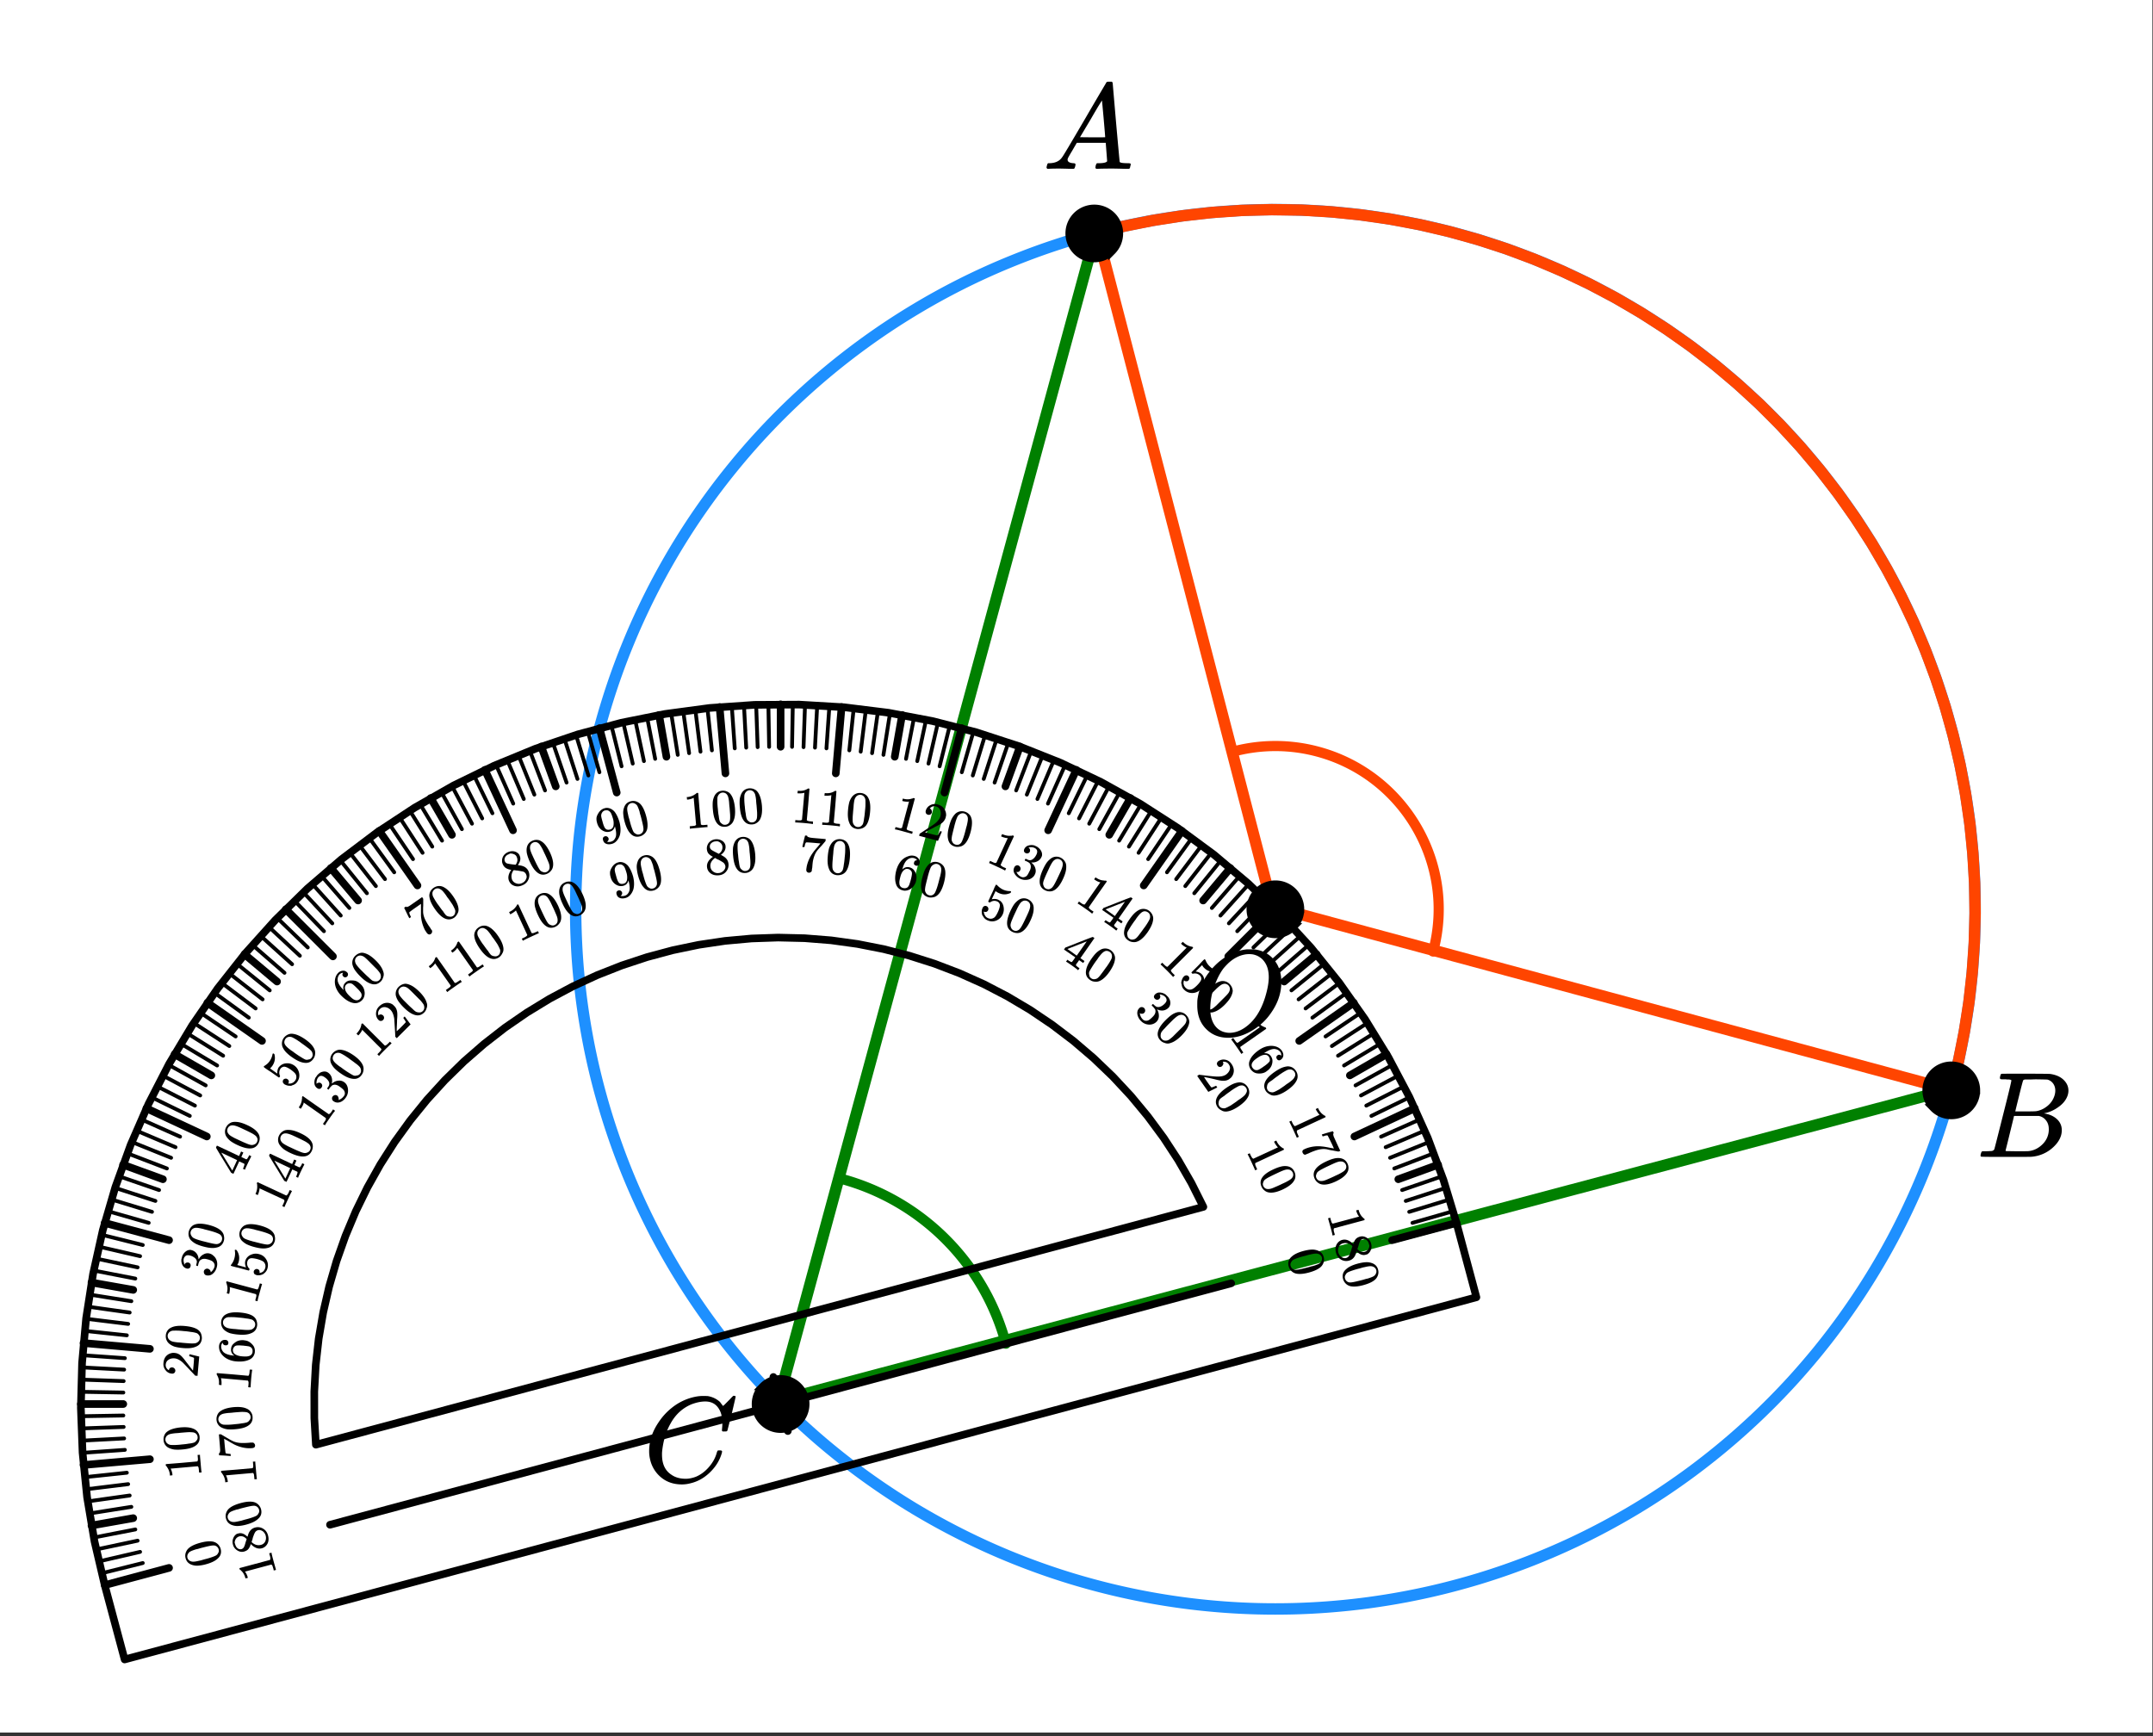 <svg xmlns="http://www.w3.org/2000/svg" xmlns:xlink="http://www.w3.org/1999/xlink" width="317.44" height="256" viewBox="0 0 238.08 192"><rect x="0" y="0" width="238.08" height="192" fill="#333333" stroke="none"/><defs><symbol overflow="visible" id="b"><path d="M6.188-9.484h.218c.344 0 .563.007.657.015.875.125 1.578.512 2.109 1.156.531.649.797 1.465.797 2.454 0 1.21-.39 2.359-1.172 3.453a6.45 6.45 0 0 1-1.86 1.781c-.949.617-1.898.922-2.843.922-.961 0-1.758-.305-2.39-.922C1.015-1.281.671-2.165.671-3.281c0-.313.004-.516.015-.61.157-1.226.676-2.359 1.563-3.39.25-.29.52-.563.813-.813.988-.82 2.03-1.285 3.124-1.39zm2.39 3.078c0-.688-.156-1.25-.469-1.688-.304-.437-.73-.71-1.28-.828a2.588 2.588 0 0 0-.423-.031c-.187 0-.355.015-.5.047-.554.105-1.074.355-1.562.75-.211.168-.461.418-.75.75-.406.531-.758 1.215-1.047 2.047a7.279 7.279 0 0 0-.438 2.453c0 .648.125 1.195.375 1.64.258.45.618.75 1.079.907.238.074.46.109.671.109.54 0 1.079-.172 1.61-.516 1.07-.695 1.851-1.847 2.343-3.453.258-.851.391-1.582.391-2.187zm0 0"/></symbol><symbol overflow="visible" id="c"><path d="M.563 0C.5-.063.469-.11.469-.14c0-.04.015-.118.047-.235.03-.113.054-.18.078-.203L.64-.625h.187c.633-.02 1.094-.242 1.375-.672.063-.05.879-1.422 2.453-4.11a642.833 642.833 0 0 1 2.39-4.077c.04-.082.083-.13.126-.141.039-.008.14-.016.297-.016h.234c.05.086.078.125.078.125l.375 4.36c.258 2.898.395 4.36.406 4.39.051.094.344.141.876.141.101 0 .175.008.218.016.04 0 .07.011.094.03.02.024.031.056.031.095a.983.983 0 0 1-.047.187c-.023.137-.046.219-.078.25-.023.031-.078.047-.172.047-.168 0-.437-.004-.812-.016-.367-.007-.664-.015-.89-.015-.845 0-1.4.011-1.657.031h-.156a.365.365 0 0 1-.094-.11c0-.019.008-.1.031-.25A.986.986 0 0 1 6-.577l.047-.047h.266c.488-.008.773-.082.859-.219l-.156-2.031H3.812l-.453.781c-.324.543-.492.836-.5.875a.404.404 0 0 0-.062.203c0 .23.207.36.625.391.164 0 .25.047.25.14a.915.915 0 0 1-.031.188.754.754 0 0 1-.094.25C3.523-.016 3.469 0 3.375 0c-.148 0-.387-.004-.719-.016-.336-.007-.586-.015-.75-.015C1.258-.031.848-.02.672 0zm6.39-3.5c0-.102-.058-.805-.172-2.11-.117-1.3-.18-1.952-.187-1.952l-.36.578c-.148.242-.43.718-.843 1.437L4.17-3.5l1.391.016c.926 0 1.391-.004 1.391-.016zm0 0"/></symbol><symbol overflow="visible" id="d"><path d="M3.875-8.453c0-.008-.008-.02-.016-.031 0-.02-.011-.032-.03-.032-.024-.007-.044-.015-.063-.015a.156.156 0 0 0-.079-.016.392.392 0 0 0-.093-.015h-.219a.516.516 0 0 0-.125-.016h-.14c-.22 0-.352-.004-.391-.016a.126.126 0 0 1-.094-.078c-.023-.031-.016-.113.016-.25.039-.156.082-.242.125-.265.007-.008.593-.016 1.75-.016 2.32 0 3.546.012 3.671.031.626.094 1.11.309 1.454.64.363.345.546.747.546 1.204 0 .312-.09.621-.265.922-.2.355-.516.68-.953.968-.43.293-.883.493-1.36.594l-.14.032c.593.085 1.07.292 1.437.625.364.335.547.746.547 1.234 0 .648-.297 1.258-.89 1.828a3.969 3.969 0 0 1-2.47 1.11C6.032-.005 5.087 0 3.267 0 1.46 0 .55-.008.53-.031.488-.051.47-.086.47-.141c0-.062.008-.125.031-.187.04-.164.086-.258.14-.281a.857.857 0 0 1 .188-.016h.094c.238 0 .504-.008.797-.031a.41.41 0 0 0 .265-.172c.02-.031.336-1.274.954-3.735.624-2.457.937-3.753.937-3.89zm4.86 1.125c0-.3-.079-.563-.235-.781a1.131 1.131 0 0 0-.625-.438c-.063-.008-.477-.02-1.234-.031-.18 0-.368.008-.563.015H5.422c-.125.012-.203.043-.234.094-.032.031-.184.602-.454 1.703-.273 1.094-.414 1.672-.421 1.735h1.093c.719 0 1.133-.008 1.25-.032A2.493 2.493 0 0 0 7.688-5.5c.332-.227.585-.504.765-.828.188-.344.281-.676.281-1zm-.72 4.25c0-.395-.109-.723-.328-.985a1.279 1.279 0 0 0-.796-.468H4.17c0 .023-.077.351-.234.984L3.47-1.64l-.235.938c0 .043.051.062.157.062.113 0 .476.008 1.093.016.801 0 1.235-.004 1.297-.016.582-.062 1.098-.316 1.547-.765a2.279 2.279 0 0 0 .688-1.672zm0 0"/></symbol><symbol overflow="visible" id="e"><path d="M8.766-6.484c0-.739-.168-1.32-.5-1.75-.325-.426-.79-.641-1.391-.641-.48 0-1 .11-1.563.328-.968.418-1.726 1.117-2.265 2.094-.5.875-.813 1.902-.938 3.078a2.994 2.994 0 0 0-.015.39c0 1.024.344 1.758 1.031 2.204.426.304.957.453 1.594.453.332 0 .703-.07 1.11-.219.53-.219 1.007-.57 1.437-1.062.437-.5.734-1.04.89-1.625.04-.114.07-.18.094-.204.02-.019.086-.03.203-.03.188 0 .281.038.281.109 0 .023-.007.07-.015.14-.219.805-.653 1.524-1.297 2.156C6.773-.425 6.047-.016 5.234.173a3.682 3.682 0 0 1-.937.125C3.367.297 2.594.03 1.969-.5A3.566 3.566 0 0 1 .766-2.516a3.733 3.733 0 0 1-.094-.875c0-1.082.336-2.129 1.015-3.14a6.898 6.898 0 0 1 1.485-1.64A6.098 6.098 0 0 1 5.14-9.235c.53-.164 1.015-.25 1.453-.25.32 0 .515.007.578.015.531.094.984.32 1.36.672.007.024.038.07.093.14.063.075.11.137.14.188.04.055.067.078.079.078.031 0 .156-.113.375-.343l.187-.188.219-.219c.07-.082.117-.132.14-.156L9.97-9.5h.078c.125 0 .187.031.187.094 0 .043-.14.656-.421 1.844a166.04 166.04 0 0 0-.485 1.89.239.239 0 0 1-.078.094.858.858 0 0 1-.234.016h-.22a.671.671 0 0 1-.077-.079c0-.02.004-.101.015-.25.02-.175.032-.375.032-.593zm0 0"/></symbol><symbol overflow="visible" id="f"><path d="M.625 2.344c0-.063-.074-.36-.219-.89L.156.562.141.5.39.437l.03.157C.485.8.524.93.548.984c.02.032.055.067.11.11L3.577.312l-.031-.03a1.698 1.698 0 0 1-.266-.548L3.25-.375l.266-.063.03.11c.095.312.235.55.423.719a.81.81 0 0 0 .172.156c.02 0 .03.015.03.047a.257.257 0 0 1 0 .11l-3.374.905c-.043.082-.043.211 0 .391l.062.203.032.14-.25.063zm0 0"/></symbol><symbol overflow="visible" id="g"><path d="M2.156.469c.063-.219.145-.399.25-.531.102-.133.266-.235.485-.297a.87.87 0 0 1 .421-.016c.188.043.352.133.5.266a.975.975 0 0 1 .313.515c.07.25.063.485-.031.703a.912.912 0 0 1-.422.5.509.509 0 0 0-.14.032.754.754 0 0 1-.157.03c-.262.02-.527-.093-.797-.343l-.062-.047c-.075.25-.118.375-.125.375-.149.344-.387.555-.72.64a1.1 1.1 0 0 1-.874-.124C.523 2.016.344 1.77.25 1.437.125.97.195.583.469.282A.96.96 0 0 1 .938 0c.406-.102.812.05 1.218.469zm1.281.844a.69.69 0 0 0 .376-.282.813.813 0 0 0 .124-.422 1.914 1.914 0 0 1-.062-.187.752.752 0 0 0-.313-.453.5.5 0 0 0-.374-.063.472.472 0 0 0-.313.313c-.023.02-.07.16-.14.422l-.126.39.063.047c.039.04.078.07.11.094a.727.727 0 0 0 .655.14zM1.047.375A.697.697 0 0 0 .563.75a.916.916 0 0 0-.063.625.91.91 0 0 0 .203.39c.102.114.211.188.328.22.114.038.223.046.328.015a.53.53 0 0 0 .36-.313c.031-.03.101-.214.218-.546.008-.063.024-.133.047-.204A1.16 1.16 0 0 0 2.047.75l.015-.047-.046-.062c-.22-.188-.454-.29-.704-.297a.971.971 0 0 0-.265.031zm0 0"/></symbol><symbol overflow="visible" id="h"><path d="M3.438-.328c.363.125.593.367.687.734.07.27.04.531-.094.781a1.097 1.097 0 0 1-.312.375c-.274.22-.68.399-1.219.547-.574.157-1.043.196-1.406.125A1.089 1.089 0 0 1 .5 1.891a1.142 1.142 0 0 1-.25-.454C.133 1 .25.633.594.345c.27-.25.691-.453 1.265-.61.352-.093.645-.144.875-.156.239-.02.473.012.704.094zM3.844.906a.558.558 0 0 0 .078-.453.563.563 0 0 0-.297-.36.771.771 0 0 0-.36-.077c-.136 0-.355.035-.656.109-.023 0-.093.016-.218.047-.125.039-.23.07-.313.094a8.556 8.556 0 0 0-.765.218c-.25.082-.434.157-.547.22A.556.556 0 0 0 .53.968a.445.445 0 0 0-.062.406.576.576 0 0 0 .594.438c.125 0 .32-.032.593-.094.145-.032.399-.094.766-.188.082-.023.187-.054.312-.093.125-.032.196-.047.22-.047.3-.094.507-.172.624-.235a.587.587 0 0 0 .266-.25zm0 0"/></symbol><symbol overflow="visible" id="i"><path d="M1.031 2.188c-.023-.055-.148-.329-.375-.829C.426.867.29.594.25.531L.219.47l.234-.11L.516.5c.093.195.16.316.203.36a.46.46 0 0 0 .125.109L3.578-.297s-.015-.008-.047-.031a2.817 2.817 0 0 1-.344-.5l-.046-.094.25-.125.046.094c.145.293.329.512.547.656a.38.38 0 0 0 .188.11c.02 0 .035.023.047.062.008.031.015.063.015.094L1.078 1.437c-.043.094-.023.223.063.391l.078.188.062.125-.234.109zm0 0"/></symbol><symbol overflow="visible" id="j"><path d="M2.563-.828c.007-.008.207-.07.593-.188l.61-.171c.007 0 .03.03.062.093l.047.125h-.016c-.03.024-.046.063-.046.125a.99.99 0 0 0 .078.297c.062.137.195.434.406.89l.297.641-.203.079-.657-.125a2.585 2.585 0 0 1-.343-.063 2.784 2.784 0 0 1-.266-.063.902.902 0 0 0-.11-.015C2.642.742 2.204.812 1.704 1a6.23 6.23 0 0 0-.594.25c-.043.02-.093.04-.156.063a.795.795 0 0 0-.14.062l-.047.016c-.055.03-.118.023-.188-.016a.404.404 0 0 1-.14-.172C.395 1.117.39 1.04.421.97A.386.386 0 0 1 .64.797C.69.766.789.723.937.672A3.745 3.745 0 0 1 2.595.5c.144.008.426.055.844.14L3.89.72 3.67.234c-.292-.601-.452-.921-.483-.953a.483.483 0 0 0-.157 0c-.086.012-.172.04-.265.078a.902.902 0 0 1-.11.016h-.015l-.094-.203zm0 0"/></symbol><symbol overflow="visible" id="k"><path d="M3.328-.922c.375.063.64.262.797.594.125.262.145.531.063.812a1.59 1.59 0 0 1-.25.407c-.231.27-.602.523-1.11.765-.543.25-.996.364-1.36.344-.261-.012-.476-.09-.64-.234A1.08 1.08 0 0 1 .5 1.359C.312.953.36.58.64.234c.22-.28.598-.546 1.141-.796.332-.157.614-.258.844-.313.227-.063.46-.078.703-.047zM3.953.234a.54.54 0 0 0-.015-.453.581.581 0 0 0-.344-.312.923.923 0 0 0-.375-.016c-.137.024-.344.094-.625.219a6.82 6.82 0 0 1-.203.094c-.118.054-.215.101-.297.14-.336.157-.57.27-.703.344a3.378 3.378 0 0 0-.5.297.578.578 0 0 0-.204.312.464.464 0 0 0 0 .407.56.56 0 0 0 .329.312.865.865 0 0 0 .359.016c.125-.012.313-.074.563-.188.132-.054.367-.156.703-.312.082-.043.18-.09.296-.14.114-.056.18-.087.204-.095.28-.148.472-.261.578-.343a.744.744 0 0 0 .234-.282zm0 0"/></symbol><symbol overflow="visible" id="l"><path d="M1.39 1.984c-.03-.062-.202-.32-.515-.765C.562.769.379.519.328.469L.297.422.516.266.609.39C.734.566.816.68.86.734c.032.02.079.047.141.079L3.469-.923s-.016-.008-.047-.031A1.546 1.546 0 0 1 3-1.375l-.063-.094.22-.156.062.094c.195.261.414.445.656.547.063.03.129.058.203.078.008 0 .024.015.047.047.02.03.035.07.047.109L2.75.25l-1.438 1c-.023.07.024.188.141.344l.11.172.078.109-.22.156zm0 0"/></symbol><symbol overflow="visible" id="m"><path d="M4.11-.219a.63.63 0 0 0-.079-.39c-.156-.22-.386-.336-.687-.36-.305 0-.672.153-1.11.453L2.22-.5h.078c.289-.008.515.102.672.328.101.149.16.297.172.453.007.114 0 .239-.032.375a1.277 1.277 0 0 1-.14.36 1.42 1.42 0 0 1-.438.453l-.078.062c-.074.051-.152.094-.234.125-.211.082-.461.11-.75.078a.978.978 0 0 1-.578-.28.846.846 0 0 1-.157-.173.85.85 0 0 1-.093-.172.961.961 0 0 1 0-.828c.156-.394.488-.77 1-1.125.343-.238.68-.383 1.015-.437.344-.063.664-.035.969.078.238.094.426.242.563.437.125.188.175.371.156.547a.62.62 0 0 1-.282.438.256.256 0 0 1-.234.062C3.754.27 3.691.223 3.641.141a.281.281 0 0 1-.063-.22c.008-.07.05-.132.125-.187.145-.101.281-.086.406.047zM2.843.375a.602.602 0 0 0-.094-.469.478.478 0 0 0-.297-.218c-.273-.04-.578.058-.922.296-.293.196-.476.352-.547.47a.559.559 0 0 0-.14.327.487.487 0 0 0 .11.344c.112.164.257.25.437.25a.589.589 0 0 0 .28-.078c.102-.055.243-.14.423-.266L2.172.97 2.25.922c.176-.125.305-.23.39-.313.083-.074.15-.152.204-.234zm0 0"/></symbol><symbol overflow="visible" id="n"><path d="M3.125-1.5c.375.012.664.168.875.469.164.23.234.484.203.765a1.155 1.155 0 0 1-.172.454c-.18.312-.5.628-.968.953-.481.332-.907.523-1.282.578-.25.039-.468 0-.656-.125a1.176 1.176 0 0 1-.406-.328C.469.898.453.516.672.109c.176-.32.504-.648.984-.984.301-.207.563-.36.782-.453a2.28 2.28 0 0 1 .687-.172zm.813 1.031a.536.536 0 0 0-.094-.437.604.604 0 0 0-.39-.25.885.885 0 0 0-.392.062 7.07 7.07 0 0 0-.578.328 1.896 1.896 0 0 1-.187.125 4.569 4.569 0 0 0-.25.188 7.246 7.246 0 0 0-.625.469C1.192.16 1.035.28.953.375a.647.647 0 0 0-.125.344.53.53 0 0 0 .078.422.513.513 0 0 0 .375.218c.114.032.227.02.344-.03.113-.044.29-.134.531-.266.114-.075.328-.22.64-.438.063-.055.145-.117.25-.188l.188-.124c.258-.188.43-.333.516-.438.082-.102.145-.219.188-.344zm0 0"/></symbol><symbol overflow="visible" id="o"><path d="M2.422-.906c-.063-.094-.086-.18-.063-.266a.38.38 0 0 1 .157-.219.992.992 0 0 1 .765-.156c.281.055.504.203.672.453.195.274.285.547.266.828a1.154 1.154 0 0 1-.344.735C3.82.508 3.77.55 3.719.594c-.18.125-.39.187-.64.187C2.89.79 2.581.738 2.155.625c-.18-.043-.433-.102-.765-.172L.92.36l.235.36c.352.508.551.773.594.797.008.007.05 0 .125-.032.04-.011.172-.062.39-.156l.126.188L1.42 2l-.015.016L.172.25.266.187C.328.134.363.11.375.11c0 0 .242.032.734.094.625.07 1.036.11 1.235.11.437.019.773-.055 1.015-.22.207-.155.344-.331.407-.53.07-.208.035-.41-.11-.61-.125-.187-.312-.281-.562-.281H3.03c-.011.012-.023.016-.031.016 0 0 .004.007.016.015.05.086.062.172.03.266a.539.539 0 0 1-.155.218.333.333 0 0 1-.25.063.32.32 0 0 1-.22-.156zm0 0"/></symbol><symbol overflow="visible" id="p"><path d="M1.719 1.719c-.043-.063-.258-.29-.64-.672C.69.66.468.445.405.407L.36.358.547.172l.11.11c.155.156.257.25.312.28.031.032.082.051.156.063l2.14-2.14h-.062a2.162 2.162 0 0 1-.5-.344l-.078-.079.203-.203.078.079c.239.218.485.359.735.421.07.032.144.043.218.032.008.011.024.03.047.062a.17.17 0 0 1 .063.078L1.5 1c0 .082.066.191.203.328l.234.234-.187.188zm0 0"/></symbol><symbol overflow="visible" id="q"><path d="M1.328-.453c.07.074.102.156.094.25a.33.33 0 0 1-.11.234.28.28 0 0 1-.234.078.274.274 0 0 1-.203-.078L.844 0 .828.047a.775.775 0 0 0-.031.39.772.772 0 0 0 .219.391c.195.195.421.254.671.172.145-.043.344-.188.594-.438.29-.292.446-.523.469-.687a.5.5 0 0 0-.14-.39.778.778 0 0 0-.75-.22.228.228 0 0 1-.079.016C1.77-.727 1.75-.75 1.72-.78c-.055-.051-.07-.086-.047-.11l.719-.718c.082-.082.175-.18.28-.297.114-.125.188-.203.22-.235.144-.144.226-.207.25-.187 0 0 .004.008.015.015l.063.094c.101.25.242.465.422.64.207.212.441.36.703.454.02.023.035.04.047.047.02.023.007.055-.032.094l-.046.046a1.455 1.455 0 0 1-1.25-.437.822.822 0 0 1-.188-.25l-.047-.047-.703.703c.281.031.5.125.656.281.063.063.114.125.156.188.133.242.176.496.126.766a1.324 1.324 0 0 1-.391.75c-.25.25-.555.379-.906.39a1.22 1.22 0 0 1-.922-.375.84.84 0 0 1-.266-.578.407.407 0 0 1-.031-.281C.578-.004.645-.176.75-.344L.797-.39l.031-.03a.376.376 0 0 1 .266-.126c.093 0 .172.031.234.094zm0 0"/></symbol><symbol overflow="visible" id="r"><path d="M2.797-2.016a1.06 1.06 0 0 1 .969.313c.195.2.312.437.343.719 0 .148-.039.308-.109.484-.125.336-.387.695-.781 1.094-.418.414-.805.676-1.156.781a.875.875 0 0 1-.688 0 1.024 1.024 0 0 1-.438-.25C.613.801.531.425.688 0c.114-.344.38-.723.797-1.14.258-.258.489-.458.688-.594.195-.133.406-.227.625-.282zm1 .875a.587.587 0 0 0-.594-.593.839.839 0 0 0-.375.125c-.105.062-.277.203-.515.421l-.157.157-.219.218a9.786 9.786 0 0 0-.546.579 2.58 2.58 0 0 0-.375.437.817.817 0 0 0-.079.36c-.011.156.04.289.157.406.113.113.25.164.406.156a.659.659 0 0 0 .344-.094c.101-.062.254-.183.453-.36.101-.105.289-.292.562-.562.051-.054.125-.125.22-.218l.155-.157c.227-.226.375-.394.438-.5a.839.839 0 0 0 .125-.375zm0 0"/></symbol><symbol overflow="visible" id="s"><path d="M2.422-1.39a.315.315 0 0 1-.11-.235.395.395 0 0 1 .126-.25.693.693 0 0 1 .578-.203c.226.023.43.101.609.234l.078.078c.094.094.149.153.172.172.082.106.148.227.203.36.082.273.063.511-.062.718a.55.55 0 0 1-.094.125 1.017 1.017 0 0 1-.594.297 1.146 1.146 0 0 1-.625-.11c-.031-.007-.043 0-.031.032 0 0 .008.012.031.031.113.22.164.446.156.688a.91.91 0 0 1-.265.61 1.09 1.09 0 0 1-.406.25c-.2.07-.418.081-.657.03a1.288 1.288 0 0 1-.64-.359 1.41 1.41 0 0 1-.375-.61.877.877 0 0 1 .015-.593.859.859 0 0 1 .172-.234.33.33 0 0 1 .266-.11c.101 0 .191.04.265.11.07.074.11.164.11.265.008.094-.028.18-.11.266A.318.318 0 0 1 1 .266.338.338 0 0 1 .781.219L.75.187c.031.282.14.516.328.704.145.144.332.187.563.125.125-.043.28-.157.468-.344l.094-.094c.25-.25.332-.512.25-.781a2.935 2.935 0 0 0-.219-.281l-.171-.172.015-.016c-.012-.008.004-.035.047-.078.031-.031.05-.047.063-.047.019-.008.035-.008.046 0 .07.074.16.152.266.235.133.093.29.117.469.062.176-.05.351-.164.531-.344.176-.176.242-.336.203-.484a.506.506 0 0 0-.125-.25.924.924 0 0 0-.484-.266.11.11 0 0 0-.063-.015h-.078l-.015.015s.007.012.03.032c.04.062.055.136.048.218a.367.367 0 0 1-.11.219.318.318 0 0 1-.234.094.335.335 0 0 1-.25-.11zm0 0"/></symbol><symbol overflow="visible" id="t"><path d="M1.984 1.39c-.043-.054-.289-.234-.734-.546C.8.53.54.359.469.328L.422.297.578.078l.125.094c.176.125.29.195.344.219.039.007.098.015.172.015l1.734-2.469s-.023.008-.062.016a1.726 1.726 0 0 1-.547-.265l-.094-.063.156-.219.094.063c.281.18.547.273.797.281.07.023.148.027.234.016 0-.008.016-.004.047.015a.37.37 0 0 1 .078.078l-1 1.422-1 1.438c.008.082.094.18.25.297l.172.109.11.078-.157.219zm0 0"/></symbol><symbol overflow="visible" id="u"><path d="M2.203 1.547c-.031-.043-.23-.195-.594-.453C1.223.82 1.004.676.953.656L.906.641l.156-.22.141.095c.133.082.227.132.281.156.02.008.051.004.094-.016 0 0 .063-.086.188-.25l.171-.25-1.25-.86.141-.218 1.516-.594c1-.394 1.504-.586 1.515-.578 0-.008.032.008.094.047l.094.063-.016.046L2.5.25l.453.313-.14.218L2.358.47l-.171.25a1.72 1.72 0 0 0-.172.234v.094c.007.02.093.094.25.219l.14.093-.156.22zm-.11-1.578l1.11-1.578-2.14.843.515.36zm0 0"/></symbol><symbol overflow="visible" id="v"><path d="M2.406-2.469a1.068 1.068 0 0 1 1 .125c.227.168.38.39.453.672.032.149.024.309-.015.484-.063.344-.258.75-.578 1.22-.336.476-.664.8-.985.968-.23.125-.46.164-.687.125a.987.987 0 0 1-.485-.188C.742.688.598.337.672-.109c.05-.364.242-.786.578-1.266.207-.3.398-.535.578-.703.176-.164.367-.297.578-.39zm1.125.688a.541.541 0 0 0-.234-.375.616.616 0 0 0-.453-.11.778.778 0 0 0-.328.188c-.106.086-.25.25-.438.5a1.896 1.896 0 0 0-.125.187 4.569 4.569 0 0 1-.187.25c-.22.313-.368.532-.438.657-.148.23-.246.402-.297.515a.517.517 0 0 0 0 .36.441.441 0 0 0 .203.359.495.495 0 0 0 .438.094.556.556 0 0 0 .312-.14c.102-.087.235-.235.391-.454.094-.117.25-.328.469-.64.05-.063.113-.145.187-.25.07-.114.114-.176.125-.188.164-.258.274-.453.328-.578a.695.695 0 0 0 .047-.375zm0 0"/></symbol><symbol overflow="visible" id="w"><path d="M2.188 1.031c-.055-.043-.329-.18-.829-.406C.867.395.594.27.531.25L.47.219l.11-.235.14.063a5.2 5.2 0 0 0 .39.172c.032 0 .086-.012.172-.032l1.266-2.734s-.024.008-.063.016a2.128 2.128 0 0 1-.593-.156l-.094-.047.125-.25.094.046c.312.126.593.172.843.141.07.012.141 0 .204-.031.019 0 .046.008.078.015.039.012.066.04.078.079L1.75.422c.031.082.129.164.297.25l.187.078.125.063-.109.234zm0 0"/></symbol><symbol overflow="visible" id="x"><path d="M1.813-2.14a.317.317 0 0 1-.188-.188.38.38 0 0 1 .031-.266.698.698 0 0 1 .469-.39c.219-.063.438-.063.656 0l.094.046c.125.055.195.09.219.11.113.074.21.164.297.265.187.231.257.465.218.704a.486.486 0 0 1-.062.156.93.93 0 0 1-.453.469c-.2.105-.414.148-.64.125-.013 0-.013.011 0 .03 0 0 .007.013.03.032.196.156.329.356.391.594.07.23.055.45-.047.656a.877.877 0 0 1-.281.36 1.083 1.083 0 0 1-.625.25 1.288 1.288 0 0 1-.703-.11A1.43 1.43 0 0 1 .656.25C.52.07.457-.11.47-.297a.843.843 0 0 1 .078-.266.381.381 0 0 1 .203-.203.315.315 0 0 1 .266 0 .394.394 0 0 1 .203.22.312.312 0 0 1-.016.28.325.325 0 0 1-.172.188.305.305 0 0 1-.218.015L.78-.077c.102.258.281.445.531.562.188.082.38.055.579-.078.101-.094.207-.261.312-.5l.063-.11c.156-.331.144-.609-.032-.827-.03-.04-.132-.102-.296-.188l-.22-.093-.015-.016c0-.02.008-.055.031-.11a.359.359 0 0 1 .047-.062c.02-.008.035-.016.047-.016.094.055.195.102.313.141.164.043.32.008.468-.11.157-.113.286-.28.391-.5.102-.218.11-.398.016-.546a.62.62 0 0 0-.204-.172.902.902 0 0 0-.53-.078c-.024-.008-.048-.004-.079.015-.023.012-.043.012-.062 0l-.032.032c.008 0 .024.007.047.015a.322.322 0 0 1 .125.188.365.365 0 0 1-.015.234.336.336 0 0 1-.454.156zm0 0"/></symbol><symbol overflow="visible" id="y"><path d="M1.953-2.86a1.037 1.037 0 0 1 1-.046c.258.125.445.324.563.594.05.136.07.292.062.468 0 .356-.121.79-.36 1.297-.25.543-.523.922-.812 1.14-.199.157-.414.235-.64.235-.18 0-.344-.039-.5-.11C.859.532.648.212.64-.233.629-.598.75-1.051 1-1.594c.156-.332.3-.593.438-.781.144-.188.316-.348.515-.484zm1.219.5a.537.537 0 0 0-.297-.343.575.575 0 0 0-.469-.016.825.825 0 0 0-.297.235c-.086.105-.199.296-.343.578a6.82 6.82 0 0 0-.094.203l-.14.297c-.157.336-.262.57-.313.703-.106.242-.168.422-.188.547a.628.628 0 0 0 .047.375c.05.144.145.25.281.312.157.07.301.078.438.016a.616.616 0 0 0 .281-.219c.082-.094.18-.258.297-.484.07-.133.188-.367.344-.703.039-.082.086-.18.14-.297.051-.114.082-.18.094-.203.125-.282.195-.489.219-.625a.761.761 0 0 0 0-.375zm0 0"/></symbol><symbol overflow="visible" id="z"><path d="M1.094-.875a.35.35 0 0 1 .172.188.351.351 0 0 1-.016.265.336.336 0 0 1-.188.172.34.34 0 0 1-.234-.016L.781-.28v.015c.008.149.051.282.125.407.07.132.18.234.328.296.25.114.485.094.704-.062.125-.094.257-.305.406-.625.164-.363.234-.633.203-.813a.485.485 0 0 0-.266-.328c-.273-.125-.539-.097-.797.079a.188.188 0 0 0-.046.03.187.187 0 0 1-.079-.03c-.062-.032-.093-.063-.093-.094 0-.008.14-.317.421-.922.051-.102.11-.227.172-.375.063-.156.102-.254.125-.297.094-.195.157-.285.188-.266l.094.079c.187.199.394.355.625.468.257.117.52.172.78.172a.33.33 0 0 0 .095.016c.03.023.03.062 0 .125l-.032.062c-.449.211-.89.211-1.328 0a1.49 1.49 0 0 1-.265-.156l-.063-.047-.422.906c.27-.062.508-.046.719.047.07.043.148.09.234.14.196.169.317.391.36.673.05.281.015.558-.11.828-.156.32-.398.547-.718.672-.325.125-.653.11-.985-.047A.963.963 0 0 1 .688.219a.367.367 0 0 1-.11-.235 1.1 1.1 0 0 1 .016-.562.188.188 0 0 0 .031-.047c.008-.031.016-.05.016-.063A.381.381 0 0 1 .844-.89a.312.312 0 0 1 .25.016zm0 0"/></symbol><symbol overflow="visible" id="A"><path d="M2.344.625c-.063-.023-.36-.105-.89-.25C.93.227.632.156.562.156L.5.141l.063-.25.156.03c.207.063.347.095.422.095a.36.36 0 0 0 .14-.047l.782-2.922L2-2.922a2.15 2.15 0 0 1-.578-.047L1.312-3l.063-.266.11.032c.312.074.593.07.843-.016a.46.46 0 0 0 .219-.078s.015.008.047.015c.039 0 .078.016.11.047L1.796.11c.039.082.148.145.328.188l.203.062.14.032-.062.25zm0 0"/></symbol><symbol overflow="visible" id="B"><path d="M1.266-2.25c-.106-.031-.18-.082-.22-.156a.401.401 0 0 1-.03-.281.946.946 0 0 1 .484-.61c.258-.144.535-.176.828-.094.32.086.563.243.719.47.164.23.238.491.219.78a1.15 1.15 0 0 0-.047.204c-.063.21-.184.398-.36.562-.148.125-.418.281-.812.469-.156.094-.39.215-.703.36l-.407.234.422.124c.594.157.91.227.954.22.019 0 .046-.036.078-.11.03-.02.097-.133.203-.344v-.016l.203.047v.016l-.422 1v.016L.281.078l.031-.11c.02-.07.032-.113.032-.124.008 0 .219-.133.625-.406.531-.344.875-.57 1.031-.688.352-.281.566-.563.64-.844.063-.25.051-.472-.03-.672a.677.677 0 0 0-.485-.406.635.635 0 0 0-.594.156.088.088 0 0 0-.047.063c-.023.012-.03.023-.03.031h.03c.082.024.141.078.172.172.04.086.051.168.032.25a.345.345 0 0 1-.157.219.37.37 0 0 1-.265.031zm0 0"/></symbol><symbol overflow="visible" id="C"><path d="M1.422-3.156c.289-.239.617-.313.984-.219.27.074.489.23.656.469.07.125.126.281.157.469.05.355.004.804-.14 1.343-.157.574-.356.992-.595 1.25-.18.196-.375.313-.593.344-.188.04-.36.04-.516 0C.937.383.675.102.594-.344c-.086-.351-.047-.816.11-1.39.093-.352.19-.633.296-.844.113-.219.254-.41.422-.578zm1.297.281a.573.573 0 0 0-.36-.297.555.555 0 0 0-.453.078.645.645 0 0 0-.265.266c-.063.117-.141.324-.235.625 0 .023-.023.094-.062.219-.032.125-.059.23-.078.312-.094.367-.157.621-.188.766a3.01 3.01 0 0 0-.094.594c0 .117.036.23.11.343.07.125.187.207.343.25.157.04.297.024.422-.047a.654.654 0 0 0 .235-.25c.062-.113.133-.296.219-.546.05-.145.124-.399.218-.766l.078-.313c.04-.125.063-.195.063-.218.07-.301.11-.52.11-.657a.722.722 0 0 0-.063-.359zm0 0"/></symbol><symbol overflow="visible" id="D"><path d="M3-2.813c-.055-.101-.156-.18-.313-.234a.804.804 0 0 0-.734.156c-.25.188-.445.543-.578 1.063v.031l.063-.062a.769.769 0 0 1 .734-.172.937.937 0 0 1 .422.234c.07.074.14.172.203.297.062.125.101.25.125.375.031.2.015.414-.047.64l-.016.079c-.03.094-.07.172-.109.234-.094.207-.262.39-.5.547-.21.125-.422.18-.64.172A.63.63 0 0 1 1.39.5a.505.505 0 0 1-.187-.063.937.937 0 0 1-.531-.625c-.137-.406-.125-.91.031-1.515.113-.406.281-.738.5-1A1.68 1.68 0 0 1 2-3.25c.238-.094.473-.11.703-.047a.833.833 0 0 1 .485.328.644.644 0 0 1 .078.531.304.304 0 0 1-.141.204.384.384 0 0 1-.25.015.378.378 0 0 1-.188-.125c-.042-.062-.046-.14-.015-.234.039-.164.148-.242.328-.235zM2.406-1.53a.575.575 0 0 0-.36-.313c-.148-.039-.273-.031-.374.032-.242.136-.414.406-.516.812-.093.344-.133.586-.11.719 0 .125.032.234.095.328.07.101.175.172.312.203.188.05.352.023.5-.078a.92.92 0 0 0 .172-.25c.04-.102.094-.266.156-.484l.016-.079.031-.093c.05-.207.082-.368.094-.485a.625.625 0 0 0-.016-.312zm0 0"/></symbol><symbol overflow="visible" id="E"><path d="M2.406.219C2.344.195 2.04.16 1.5.109A22.24 22.24 0 0 0 .578.047H.516L.53-.22l.156.016c.22.023.364.027.438.016.031-.008.078-.032.14-.063l.266-3s-.015.012-.047.031c-.187.043-.39.059-.609.047h-.11l.032-.281h.11c.32.023.597-.024.827-.14.07-.032.141-.067.204-.11.007-.008.03-.008.062 0 .04 0 .07.012.094.031l-.14 1.735-.157 1.734c.05.062.164.105.344.125l.203.015.14.016L2.47.22zm0 0"/></symbol><symbol overflow="visible" id="F"><path d="M.86-3.344c.25-.289.562-.422.937-.39.281.023.516.136.703.343.094.118.172.262.234.438.114.336.145.777.094 1.328-.055.594-.172 1.047-.36 1.36a1.006 1.006 0 0 1-.515.437 1.36 1.36 0 0 1-.516.078C.988.207.688-.02.531-.438.383-.78.336-1.25.391-1.843a5.19 5.19 0 0 1 .14-.875c.07-.226.18-.437.328-.625zm1.312.031a.553.553 0 0 0-.406-.218.612.612 0 0 0-.438.156.918.918 0 0 0-.203.328c-.043.125-.078.34-.11.64 0 .024-.007.102-.015.235-.012.125-.023.227-.031.297-.031.375-.055.64-.063.797-.011.273-.008.469.016.594.02.117.07.218.156.312a.537.537 0 0 0 .39.203c.165.008.302-.035.407-.14a.503.503 0 0 0 .188-.282c.039-.113.078-.304.109-.578.031-.144.062-.406.094-.781.007-.07.02-.172.03-.297.009-.133.017-.21.017-.234a9.263 9.263 0 0 0 0-.672.672.672 0 0 0-.141-.36zm0 0"/></symbol><symbol overflow="visible" id="G"><path d="M.563-2.625c0-.008.046-.219.14-.625l.156-.61c0-.007.036-.015.11-.015l.125.016v.015c0 .043.023.078.078.11.05.03.148.062.297.093.144.024.468.055.968.094l.704.063-.016.218-.438.516a5.103 5.103 0 0 0-.234.25 3.532 3.532 0 0 0-.187.219c-.043.043-.063.07-.063.078-.23.293-.39.7-.484 1.219-.024.168-.043.386-.063.656a1.94 1.94 0 0 0-.031.172.67.67 0 0 0-.016.14v.047a.315.315 0 0 1-.14.157.314.314 0 0 1-.203.046.306.306 0 0 1-.22-.125C1.005.047.989-.039 1-.156c.008-.063.023-.164.047-.313a4.04 4.04 0 0 1 .687-1.515c.082-.125.266-.348.547-.672L2.562-3l-.515-.047c-.68-.062-1.04-.082-1.078-.062a.824.824 0 0 0-.078.125.856.856 0 0 0-.063.265.576.576 0 0 1-.047.11v.015l-.219-.015zm0 0"/></symbol><symbol overflow="visible" id="H"><path d="M2.406-.219c-.062 0-.367.028-.906.078-.543.043-.852.075-.922.094H.516L.5-.313l.156-.015c.219-.02.352-.035.406-.047a.42.42 0 0 0 .141-.094l-.266-3s-.015.012-.046.031c-.168.086-.36.141-.579.172H.204l-.031-.28h.11c.32-.04.585-.142.796-.298a.404.404 0 0 0 .172-.14c.008-.008.031-.016.063-.016a.203.203 0 0 1 .125.016l.14 1.734.156 1.734c.07.063.196.086.375.063l.204-.016.14-.015.016.265zm0 0"/></symbol><symbol overflow="visible" id="I"><path d="M.266-3.438c.187-.332.468-.515.843-.546.282-.02.536.054.766.218.113.094.21.22.297.375.176.313.289.746.344 1.297.05.594.004 1.059-.141 1.39a1.026 1.026 0 0 1-.422.532A.947.947 0 0 1 1.47 0C1.019.04.676-.133.437-.531.25-.832.13-1.281.079-1.875a4.98 4.98 0 0 1-.015-.89c.03-.239.097-.462.203-.672zm1.312-.187a.59.59 0 0 0-.437-.156.582.582 0 0 0-.407.219.726.726 0 0 0-.156.359 6.12 6.12 0 0 0 .016.906c.008.125.02.227.031.297.031.375.063.633.094.766.031.273.066.468.11.593.038.118.112.211.218.282a.47.47 0 0 0 .39.14.55.55 0 0 0 .407-.203.636.636 0 0 0 .125-.328c.02-.125.023-.32.015-.594-.011-.144-.03-.406-.062-.781a3.036 3.036 0 0 1-.031-.297 3.652 3.652 0 0 1-.016-.234 3.673 3.673 0 0 0-.11-.656.835.835 0 0 0-.187-.313zm0 0"/></symbol><symbol overflow="visible" id="J"><path d="M.828-2.047a1.465 1.465 0 0 1-.469-.328C.242-2.5.176-2.672.156-2.891a.925.925 0 0 1 .063-.437.926.926 0 0 1 .328-.438c.156-.125.344-.195.562-.218.258-.02.489.027.688.14a.818.818 0 0 1 .406.5c.008.024.016.07.016.14a.598.598 0 0 1 0 .173c-.031.273-.184.511-.453.719l-.063.046c.219.125.332.196.344.204.3.199.469.468.5.812.031.313-.059.594-.266.844-.199.242-.469.375-.812.406C.989.04.617-.098.359-.422a.934.934 0 0 1-.187-.5c-.043-.414.176-.789.656-1.125zm1.047-1.11a.593.593 0 0 0-.188-.405.717.717 0 0 0-.39-.204c-.031 0-.102.008-.203.016a.737.737 0 0 0-.5.25.457.457 0 0 0-.11.344.426.426 0 0 0 .235.375c.02.023.148.094.39.219l.36.187.062-.047a.805.805 0 0 0 .344-.734zM.547-.968c.02.23.117.414.297.547a.8.8 0 0 0 .594.172.757.757 0 0 0 .421-.14.752.752 0 0 0 .266-.282A.54.54 0 0 0 2.203-1a.65.65 0 0 0-.25-.422 9.353 9.353 0 0 0-.5-.297 2.848 2.848 0 0 1-.187-.078c-.063-.039-.118-.07-.157-.094l-.046-.03L1-1.876c-.242.188-.387.398-.438.625a.785.785 0 0 0-.015.281zm0 0"/></symbol><symbol overflow="visible" id="K"><path d="M.844-.813a.315.315 0 0 1-.016.22.386.386 0 0 1-.14.155H.671s.015.008.047.016a.212.212 0 0 0 .078.016A.911.911 0 0 0 1.28-.5c.157-.082.274-.234.36-.453.082-.25.054-.629-.079-1.14l-.015-.048-.016.063c-.086.281-.261.46-.531.531-.305.086-.594.031-.875-.156a1.299 1.299 0 0 1-.344-.344 1.465 1.465 0 0 1-.203-.469 1.432 1.432 0 0 1-.062-.562c.023-.156.09-.32.203-.5.148-.25.347-.426.61-.531h.015l.031-.016h.031c.02-.008.035-.016.047-.016a.71.71 0 0 1 .156-.03c.32-.009.614.12.875.39.239.293.43.695.579 1.203.132.531.144 1.012.03 1.437-.085.25-.202.461-.359.625a1.02 1.02 0 0 1-.53.329C.96-.126.753-.13.577-.204.398-.273.285-.414.234-.625c-.054-.207.02-.344.22-.406A.31.31 0 0 1 .686-1c.07.043.125.105.157.188zM.609-3.905c-.043 0-.093.008-.156.015a.525.525 0 0 0-.328.25.612.612 0 0 0-.094.344c.008.125.055.328.14.61.063.25.126.445.188.578.063.148.145.25.25.312A.532.532 0 0 0 1-1.78h.031c.196-.063.317-.203.36-.422a1.8 1.8 0 0 0-.047-.75c-.086-.29-.157-.492-.219-.61a.621.621 0 0 0-.234-.265.431.431 0 0 0-.282-.078zm0 0"/></symbol><symbol overflow="visible" id="L"><path d="M-.328-3.438c.125-.363.367-.593.734-.687.27-.07.531-.04.781.094.133.062.258.168.375.312.22.274.399.68.547 1.219.157.574.196 1.043.125 1.406a1.089 1.089 0 0 1-.343.594c-.149.125-.297.21-.454.25C1-.133.633-.25.345-.594c-.25-.27-.453-.691-.61-1.265a4.384 4.384 0 0 1-.156-.875c-.02-.239.012-.473.094-.704zm1.234-.406a.558.558 0 0 0-.453-.078.563.563 0 0 0-.36.297.771.771 0 0 0-.077.36c0 .136.035.355.109.656 0 .023.016.093.047.218.039.125.07.23.094.313.093.367.164.621.218.765.082.25.157.434.22.547a.556.556 0 0 0 .265.235c.113.086.25.105.406.062a.576.576 0 0 0 .438-.594c0-.125-.032-.32-.094-.593a25.456 25.456 0 0 0-.188-.766 13.404 13.404 0 0 0-.093-.312 1.574 1.574 0 0 1-.047-.22 4.048 4.048 0 0 0-.235-.624.587.587 0 0 0-.25-.266zm0 0"/></symbol><symbol overflow="visible" id="M"><path d="M.078-2.188a1.503 1.503 0 0 1-.547-.171.873.873 0 0 1-.375-.422.847.847 0 0 1-.094-.422c0-.195.055-.375.157-.531.105-.164.258-.297.453-.391.242-.113.473-.148.703-.11a.946.946 0 0 1 .563.329c.007.023.03.062.062.125.031.074.05.133.063.172.062.261-.008.539-.204.828l-.03.078c.257.031.39.055.39.062.363.086.617.282.765.594.125.281.13.574.016.875a1.188 1.188 0 0 1-.64.672C.93-.3.54-.312.186-.531.051-.613-.063-.75-.156-.937c-.164-.375-.086-.79.234-1.25zm.61-1.421a.521.521 0 0 0-.329-.313.822.822 0 0 0-.437-.062.545.545 0 0 1-.172.093.668.668 0 0 0-.39.407.495.495 0 0 0 .015.359c.074.148.184.23.328.25.031.012.184.04.453.078l.406.047.047-.063a.732.732 0 0 0 .063-.124.742.742 0 0 0 .015-.672zM.171-1.094c.094.2.25.336.469.407a.805.805 0 0 0 .625-.032A.878.878 0 0 0 1.625-1c.082-.125.133-.242.156-.36a.641.641 0 0 0-.062-.327A.528.528 0 0 0 1.375-2c-.055-.008-.258-.047-.61-.11-.054 0-.117-.003-.187-.015a.466.466 0 0 0-.187-.016l-.047-.015-.047.062c-.156.25-.219.496-.188.735a.978.978 0 0 0 .063.265zm0 0"/></symbol><symbol overflow="visible" id="N"><path d="M-.922-3.328c.063-.375.262-.64.594-.797.262-.125.531-.145.812-.063.133.055.27.137.407.25.27.231.523.602.765 1.11.25.543.364.996.344 1.36-.012.261-.09.476-.234.64a1.08 1.08 0 0 1-.407.328C.953-.312.58-.36.234-.64c-.28-.22-.546-.598-.796-1.141a4.458 4.458 0 0 1-.313-.844 1.768 1.768 0 0 1-.047-.703zm1.156-.625a.54.54 0 0 0-.453.015.581.581 0 0 0-.312.344.923.923 0 0 0-.016.375c.024.137.094.344.219.625.012.024.043.09.094.203.054.118.101.215.14.297.157.336.27.57.344.703.125.243.223.407.297.5.07.094.176.164.312.204.133.062.27.062.407 0a.56.56 0 0 0 .312-.329.865.865 0 0 0 .016-.359c-.012-.125-.074-.313-.188-.563a18.205 18.205 0 0 0-.312-.703 4.474 4.474 0 0 1-.14-.296 3.008 3.008 0 0 1-.095-.204 4.414 4.414 0 0 0-.343-.578.744.744 0 0 0-.282-.234zm0 0"/></symbol><symbol overflow="visible" id="O"><path d="M2.188-1.031c-.055.023-.329.148-.829.375-.492.23-.765.367-.828.406L.47-.219l-.11-.234L.5-.516c.195-.093.316-.16.36-.203a.46.46 0 0 0 .109-.125L-.297-3.578s-.008.015-.031.047a2.817 2.817 0 0 1-.5.344l-.094.046-.125-.25.094-.046c.293-.145.512-.329.656-.547a.38.38 0 0 0 .11-.188c0-.02.023-.035.062-.047.031-.008.063-.015.094-.015l1.468 3.156c.094.043.223.023.391-.063l.188-.078.125-.062.109.234zm0 0"/></symbol><symbol overflow="visible" id="P"><path d="M-1.266-2.375a14.61 14.61 0 0 1-.28-.563l-.282-.578c-.008 0 .016-.02.078-.062l.094-.078h.015c.024.043.063.058.125.047a.864.864 0 0 0 .282-.125c.125-.082.398-.27.812-.563l.578-.406.125.187v.688c0 .094-.008.203-.015.328v.407c.007.374.148.788.421 1.234.083.148.204.328.36.546.031.055.062.106.094.157.03.043.054.078.078.11l.031.03c.02.063.02.137 0 .22a.298.298 0 0 1-.125.171.258.258 0 0 1-.234.047.43.43 0 0 1-.22-.172 8.302 8.302 0 0 0-.187-.281 4.11 4.11 0 0 1-.453-1.61v-1.312l-.422.297c-.562.386-.851.605-.875.656 0 .012.012.059.032.14.023.075.058.157.109.25.023.055.04.09.047.11v.016l-.188.125zm0 0"/></symbol><symbol overflow="visible" id="Q"><path d="M-1.5-3.125A1.05 1.05 0 0 1-1.031-4c.23-.164.484-.234.765-.203.157.023.305.078.454.172.312.18.628.5.953.968.332.481.523.907.578 1.282.039.25 0 .468-.125.656a1.176 1.176 0 0 1-.328.406c-.368.25-.75.266-1.157.047-.32-.176-.648-.504-.984-.984a4.74 4.74 0 0 1-.453-.782 2.28 2.28 0 0 1-.172-.687zm1.031-.813a.536.536 0 0 0-.437.094.604.604 0 0 0-.25.39.885.885 0 0 0 .062.392c.055.117.164.308.328.578.012.011.055.074.125.187.075.106.137.188.188.25.219.313.375.524.469.625.144.23.265.387.359.469a.647.647 0 0 0 .344.125.53.53 0 0 0 .422-.078.513.513 0 0 0 .218-.375.503.503 0 0 0-.03-.344 4.983 4.983 0 0 0-.266-.531 27.03 27.03 0 0 0-.438-.64 2.426 2.426 0 0 1-.188-.25l-.124-.188c-.188-.258-.333-.43-.438-.516a1.131 1.131 0 0 0-.344-.188zm0 0"/></symbol><symbol overflow="visible" id="R"><path d="M1.984-1.39c-.062.03-.32.202-.765.515-.45.313-.7.496-.75.547l-.047.031-.156-.219.125-.093C.566-.734.68-.816.734-.86.754-.891.781-.938.813-1L-.923-3.469s-.008.016-.031.047A1.546 1.546 0 0 1-1.375-3l-.094.063-.156-.22.094-.062c.261-.195.445-.414.547-.656.03-.063.058-.129.078-.203 0-.008.015-.024.047-.047a.462.462 0 0 1 .109-.047l1 1.422 1 1.438c.07.023.188-.024.344-.141l.172-.11.109-.078.156.22zm0 0"/></symbol><symbol overflow="visible" id="S"><path d="M-.938-4c-.113-.008-.234.04-.359.14-.187.188-.266.434-.234.735.054.305.265.64.64 1.016l.016.015-.016-.078a.761.761 0 0 1 .204-.734.817.817 0 0 1 .421-.235c.106-.02.227-.023.36-.015.144 0 .281.023.406.062.176.074.348.196.516.36l.062.062c.063.063.113.125.156.188.133.199.207.437.22.718 0 .25-.06.465-.173.641a.984.984 0 0 1-.297.297 1.02 1.02 0 0 1-.812.156c-.414-.082-.848-.348-1.297-.797a2.527 2.527 0 0 1-.61-.922c-.113-.32-.14-.64-.077-.953.054-.258.164-.472.328-.64a.787.787 0 0 1 .515-.25c.18-.02.34.043.485.187a.302.302 0 0 1 .093.219.345.345 0 0 1-.093.234.33.33 0 0 1-.22.094.288.288 0 0 1-.202-.094c-.125-.125-.133-.258-.031-.406zm.813 1.156a.535.535 0 0 0-.453.14.49.49 0 0 0-.156.345c0 .273.152.558.453.859.25.25.43.402.547.453.125.063.242.09.359.078a.49.49 0 0 0 .313-.156c.144-.145.203-.305.171-.484a.52.52 0 0 0-.125-.266 2.746 2.746 0 0 0-.328-.375l-.125-.125a4.628 4.628 0 0 0-.375-.344.598.598 0 0 0-.281-.125zm0 0"/></symbol><symbol overflow="visible" id="T"><path d="M-2.016-2.797a1.06 1.06 0 0 1 .313-.969c.2-.195.437-.312.719-.343.148 0 .308.039.484.109.336.125.695.387 1.094.781.414.418.676.805.781 1.156a.875.875 0 0 1 0 .688c-.055.18-.137.324-.25.438-.324.324-.7.406-1.125.25-.344-.114-.723-.38-1.14-.797a5.113 5.113 0 0 1-.594-.688 1.951 1.951 0 0 1-.282-.625zm.875-1a.587.587 0 0 0-.593.594.839.839 0 0 0 .125.375c.062.105.203.277.421.515l.157.157.218.219c.274.273.465.453.579.546.187.188.332.313.437.375a.817.817 0 0 0 .36.079c.156.011.289-.04.406-.157a.516.516 0 0 0 .156-.406.659.659 0 0 0-.094-.344 3.833 3.833 0 0 0-.36-.453C.567-2.398.38-2.586.11-2.859c-.054-.051-.125-.125-.218-.22l-.157-.155c-.226-.227-.394-.375-.5-.438a.839.839 0 0 0-.375-.125zm0 0"/></symbol><symbol overflow="visible" id="U"><path d="M1.719-1.719c-.063.043-.29.258-.672.64-.387.388-.602.61-.64.673L.358-.36.172-.547l.11-.11c.156-.155.25-.257.28-.312.032-.031.051-.082.063-.156l-2.14-2.14v.062a2.162 2.162 0 0 1-.344.5l-.079.078-.203-.203.079-.078c.218-.239.359-.485.421-.735a.386.386 0 0 0 .032-.218c.011-.008.03-.024.062-.047a.17.17 0 0 1 .078-.063L1-1.5c.082 0 .191-.066.328-.203l.234-.234.188.187zm0 0"/></symbol><symbol overflow="visible" id="V"><path d="M-1.313-2.219a.341.341 0 0 1-.5 0 .96.96 0 0 1-.28-.734c.011-.29.12-.54.327-.75.243-.238.5-.375.782-.406.28-.032.539.039.765.203l.157.156c.156.156.253.352.296.578.04.188.04.5 0 .938 0 .187-.011.449-.03.78l-.016.485.328-.297c.437-.437.664-.675.687-.718a.38.38 0 0 0-.062-.125 8.225 8.225 0 0 0-.22-.344l.157-.156.64.859.016.016-1.53 1.53L.124-.28.031-.375c.008-.008 0-.258-.031-.75l-.078-1.234c-.07-.446-.207-.77-.406-.97a1.003 1.003 0 0 0-.61-.312.707.707 0 0 0-.578.22.634.634 0 0 0-.172.608c0 .024.012.043.032.063-.008.012-.008.023 0 .031 0 0 .007-.004.015-.015a.312.312 0 0 1 .25-.094.387.387 0 0 1 .234.11.341.341 0 0 1 0 .5zm0 0"/></symbol><symbol overflow="visible" id="W"><path d="M-.672-1.234a.314.314 0 0 1 .219-.125.29.29 0 0 1 .25.062c.074.043.121.11.14.203.012.094-.003.168-.046.219l-.032.047h.032c.132.023.27.008.406-.047a.737.737 0 0 0 .344-.281.638.638 0 0 0 .062-.688C.63-1.977.445-2.148.156-2.359c-.332-.227-.582-.336-.75-.329a.578.578 0 0 0-.375.204.791.791 0 0 0-.078.78.228.228 0 0 1 .016.079c0 .012-.008.031-.032.063-.039.062-.078.085-.109.062-.008 0-.285-.191-.828-.578-.094-.063-.207-.133-.344-.219-.133-.094-.219-.148-.25-.172-.176-.125-.258-.195-.25-.219 0 0 .008-.003.016-.015l.078-.078c.242-.145.434-.32.578-.531.156-.227.262-.485.313-.766a.311.311 0 0 0 .03-.063c.024-.02.06-.015.11.016l.063.047c.125.469.047.906-.235 1.312-.07.094-.14.172-.203.235l-.047.031.813.578c-.02-.281.031-.516.156-.703.055-.063.117-.125.188-.188.21-.164.453-.25.734-.25.281-.007.547.075.797.25.281.2.457.477.531.829.07.355.004.68-.203.968a.867.867 0 0 1-.531.375.363.363 0 0 1-.266.063 1.063 1.063 0 0 1-.547-.125.123.123 0 0 1-.047-.016l-.046-.047C-.656-.828-.708-.898-.72-.984a.327.327 0 0 1 .047-.25zm0 0"/></symbol><symbol overflow="visible" id="X"><path d="M-2.469-2.406a1.068 1.068 0 0 1 .125-1 1.19 1.19 0 0 1 .672-.453c.149-.032.309-.024.484.015.344.063.75.258 1.22.578.476.336.8.664.968.985.125.23.164.46.125.687a.987.987 0 0 1-.188.485c-.25.367-.601.511-1.046.437-.364-.05-.786-.242-1.266-.578a4.338 4.338 0 0 1-.703-.578 2.096 2.096 0 0 1-.39-.578zm.688-1.125a.541.541 0 0 0-.375.234.616.616 0 0 0-.11.453.778.778 0 0 0 .188.328c.086.106.25.25.5.438.012.012.074.055.187.125.106.074.188.137.25.187.313.22.532.368.657.438.23.148.402.246.515.297a.517.517 0 0 0 .36 0 .441.441 0 0 0 .359-.203.495.495 0 0 0 .094-.438.556.556 0 0 0-.14-.312 2.566 2.566 0 0 0-.454-.391 13.84 13.84 0 0 0-.64-.469 4.569 4.569 0 0 0-.25-.187 1.895 1.895 0 0 1-.188-.125 4.806 4.806 0 0 0-.578-.328.695.695 0 0 0-.375-.047zm0 0"/></symbol><symbol overflow="visible" id="Y"><path d="M1.39-1.984c-.054.043-.234.289-.546.734C.53-.8.359-.54.328-.469l-.031.047-.219-.156.094-.125c.125-.176.195-.29.219-.344a.888.888 0 0 0 .015-.172l-2.469-1.734s.008.023.016.062c-.05.188-.14.371-.265.547l-.063.094-.219-.156.063-.094c.18-.281.273-.547.281-.797a.515.515 0 0 0 .016-.234c-.008 0-.004-.016.015-.047a.37.37 0 0 1 .078-.078l1.422 1 1.438 1c.082-.008.18-.094.297-.25l.109-.172.078-.11.219.157zm0 0"/></symbol><symbol overflow="visible" id="Z"><path d="M-1.797-2.14c-.062.085-.133.132-.219.14-.082.012-.164-.016-.25-.078a.686.686 0 0 1-.312-.531c-.02-.227.023-.442.125-.641l.062-.078c.075-.113.121-.18.141-.203.094-.102.2-.192.313-.266.261-.133.507-.16.734-.078.043.023.09.047.14.078.188.137.32.313.391.531.063.22.07.434.016.641 0 .023.008.027.015.016 0 0 .016-.004.047-.016.188-.164.403-.258.64-.281a.904.904 0 0 1 .657.156.957.957 0 0 1 .297.328c.102.2.148.422.14.672-.011.25-.09.48-.234.688a1.388 1.388 0 0 1-.531.484c-.21.094-.406.117-.594.062a.714.714 0 0 1-.25-.125.324.324 0 0 1-.156-.234.357.357 0 0 1 .047-.266.456.456 0 0 1 .25-.171.36.36 0 0 1 .281.062.406.406 0 0 1 .125.219.379.379 0 0 1 .016.234l-.016.031c.25-.082.453-.234.61-.453.125-.164.132-.351.03-.562-.073-.125-.214-.258-.421-.407l-.11-.078c-.289-.207-.554-.25-.796-.125-.051.043-.141.133-.266.266L-1-1.922h-.031l-.063-.047c-.039-.02-.062-.035-.062-.047-.008-.02-.016-.035-.016-.046.063-.083.125-.176.188-.282A.52.52 0 0 0-1-2.828a1.406 1.406 0 0 0-.438-.453c-.195-.145-.375-.192-.53-.14a.62.62 0 0 0-.204.171.915.915 0 0 0-.172.516.132.132 0 0 0 0 .078v.062l.016.031a.09.09 0 0 0 .031-.046.466.466 0 0 1 .219-.079.286.286 0 0 1 .219.063.348.348 0 0 1 .14.219c.012.086-.015.172-.078.265zm0 0"/></symbol><symbol overflow="visible" id="aa"><path d="M1.14-2.438c-.03.055-.148.282-.343.688-.2.418-.305.652-.313.703L.47-1l-.235-.11.078-.156c.051-.164.083-.265.094-.296a.277.277 0 0 0-.031-.11S.281-1.71.094-1.797l-.266-.125-.64 1.375-.25-.11-.844-1.39a63.266 63.266 0 0 1-.828-1.375c-.008-.008 0-.05.03-.125l.048-.094.047-.015 2.421 1.14.22-.5.25.11-.22.5.266.125c.156.074.242.117.266.125.02 0 .047-.004.078-.016.031-.02.094-.113.187-.281l.063-.156.234.109zm-1.546.376l-1.75-.829L-.937-.906zm0 0"/></symbol><symbol overflow="visible" id="ab"><path d="M-2.86-1.953a1.037 1.037 0 0 1-.046-1c.125-.258.324-.445.594-.563.136-.05.292-.07.468-.062.356 0 .79.121 1.297.36.543.25.922.523 1.14.812.157.199.235.414.235.64 0 .18-.039.344-.11.5-.187.407-.507.618-.952.625-.364.012-.817-.109-1.36-.359a4.934 4.934 0 0 1-.781-.438 2.255 2.255 0 0 1-.484-.515zm.5-1.219a.537.537 0 0 0-.343.297.575.575 0 0 0-.016.469.825.825 0 0 0 .235.297c.105.086.296.199.578.343.023.012.09.043.203.094l.297.14c.336.157.57.262.703.313.242.106.422.168.547.188.125.023.25.008.375-.047A.518.518 0 0 0 .53-1.36c.07-.157.078-.301.016-.438a.616.616 0 0 0-.219-.281 2.654 2.654 0 0 0-.484-.297c-.133-.07-.367-.188-.703-.344-.082-.039-.18-.086-.297-.14a6.818 6.818 0 0 1-.203-.094c-.282-.125-.489-.195-.625-.219a.761.761 0 0 0-.375 0zm0 0"/></symbol><symbol overflow="visible" id="ac"><path d="M1.031-2.188c-.043.055-.18.329-.406.829-.23.492-.355.765-.375.828L.219-.47l-.235-.11.063-.14a5.2 5.2 0 0 0 .172-.39c0-.032-.012-.086-.032-.172l-2.734-1.266s.008.024.016.063c-.02.187-.07.386-.156.593l-.047.094-.25-.125.046-.094c.126-.312.172-.593.141-.843a.33.33 0 0 0-.031-.204c0-.019.008-.046.015-.078a.112.112 0 0 1 .079-.078L.422-1.75c.082-.031.164-.129.25-.297l.078-.187.063-.125.234.109zm0 0"/></symbol><symbol overflow="visible" id="ad"><path d="M-2.422-1.406a.281.281 0 0 1-.14.203.367.367 0 0 1-.266.031.715.715 0 0 1-.485-.39 1.12 1.12 0 0 1-.109-.657l.031-.094c.032-.132.055-.21.063-.234.055-.133.125-.254.219-.36.199-.218.418-.327.656-.327.043 0 .094.011.156.03a.969.969 0 0 1 .547.36c.137.188.21.39.219.61.011.023.023.027.031.015 0 0 .012-.015.031-.047.125-.218.297-.379.516-.484a.866.866 0 0 1 .656-.078.906.906 0 0 1 .406.234c.176.137.301.324.375.563.07.23.07.469 0 .719-.062.25-.18.46-.343.625-.157.167-.329.261-.516.28a.86.86 0 0 1-.297-.015.34.34 0 0 1-.219-.172.436.436 0 0 1-.046-.297.353.353 0 0 1 .171-.218.367.367 0 0 1 .297-.032c.074.024.14.07.203.141a.34.34 0 0 1 .079.234l-.016.016c.219-.156.363-.363.437-.625.051-.195-.007-.379-.172-.547-.101-.094-.28-.176-.53-.25l-.126-.031c-.344-.094-.613-.035-.812.172a1.634 1.634 0 0 0-.14.344l-.048.218-.031.016c-.008.012-.04.008-.094-.016A.132.132 0 0 1-1.78-1.5c-.008-.008-.016-.02-.016-.031.024-.094.047-.207.078-.344.012-.156-.05-.3-.187-.438a1.334 1.334 0 0 0-.563-.296c-.25-.063-.426-.036-.531.078a.54.54 0 0 0-.156.234.795.795 0 0 0 .031.531.132.132 0 0 0 0 .079c.012.023.023.042.031.062l.031.016v-.047a.297.297 0 0 1 .172-.157.424.424 0 0 1 .25-.015.335.335 0 0 1 .204.156c.042.074.046.164.015.266zm0 0"/></symbol><symbol overflow="visible" id="ae"><path d="M-3.156-1.422a1.058 1.058 0 0 1-.219-.984c.074-.27.23-.489.469-.656.125-.07.281-.126.469-.157.355-.05.804-.004 1.343.14.574.157.992.356 1.25.595.196.18.313.375.344.593.04.188.04.36 0 .516-.117.438-.398.7-.844.781-.351.086-.816.047-1.39-.11A4.577 4.577 0 0 1-2.578-1a2.318 2.318 0 0 1-.578-.422zm.281-1.297a.573.573 0 0 0-.297.36.555.555 0 0 0 .078.453.645.645 0 0 0 .266.265c.117.063.324.141.625.235.023 0 .094.023.219.062.125.032.23.059.312.078.367.094.621.157.766.188.273.062.469.094.594.094.117 0 .23-.036.343-.11a.536.536 0 0 0 .25-.343.556.556 0 0 0-.047-.422.654.654 0 0 0-.25-.235 3.873 3.873 0 0 0-.546-.219c-.145-.05-.399-.124-.766-.218l-.313-.078c-.125-.04-.195-.063-.218-.063-.301-.07-.52-.11-.657-.11a.722.722 0 0 0-.359.063zm0 0"/></symbol><symbol overflow="visible" id="af"><path d="M.625-2.344c-.023.063-.105.36-.25.89-.148.524-.219.821-.219.891L.141-.5l-.25-.063.03-.156c.063-.207.095-.347.095-.422a.36.36 0 0 0-.047-.14l-2.922-.782.031.063a2.15 2.15 0 0 1-.047.578l-.031.11-.266-.063.032-.11c.074-.312.07-.593-.016-.843a.46.46 0 0 0-.078-.219s.008-.015.015-.047c0-.039.016-.078.047-.11l3.375.907c.082-.039.145-.148.188-.328l.062-.203.032-.14.25.062zm0 0"/></symbol><symbol overflow="visible" id="ag"><path d="M-1.047-.938a.371.371 0 0 1 .156-.187.297.297 0 0 1 .266-.031A.279.279 0 0 1-.437-1a.418.418 0 0 1 .03.219l-.015.047h.031A.755.755 0 0 0 0-.906a.872.872 0 0 0 .219-.39.673.673 0 0 0-.188-.673c-.125-.101-.351-.203-.687-.297-.395-.101-.672-.125-.828-.062a.473.473 0 0 0-.266.312.781.781 0 0 0 .188.782.2.2 0 0 1 .046.062.197.197 0 0 1-.015.063c-.02.074-.047.109-.078.109-.008 0-.336-.086-.985-.266a4.176 4.176 0 0 0-.39-.093c-.157-.04-.254-.067-.297-.079-.219-.05-.32-.093-.313-.125v-.015l.063-.094c.168-.219.281-.453.344-.703.074-.27.09-.54.046-.813a.132.132 0 0 1 0-.078c.012-.03.047-.039.11-.03l.078.03c.281.399.36.836.234 1.313-.031.105-.07.2-.125.281l-.031.063.969.265c-.114-.27-.14-.515-.078-.734.023-.07.054-.145.093-.219.137-.226.34-.39.61-.484.261-.102.539-.114.828-.031.336.085.594.277.781.578.188.304.234.632.14.984a.99.99 0 0 1-.359.547.586.586 0 0 1-.218.14 1.094 1.094 0 0 1-.563.079h-.047A.132.132 0 0 1-.78-.516c-.114-.03-.192-.082-.235-.156a.411.411 0 0 1-.03-.265zm0 0"/></symbol><symbol overflow="visible" id="ah"><path d="M-2.422-.86a.346.346 0 0 1-.125.25.354.354 0 0 1-.265.063.918.918 0 0 1-.688-.375 1.035 1.035 0 0 1-.234-.797c.023-.332.132-.597.328-.797.199-.195.449-.304.75-.328.074 0 .14.008.203.016.219.023.418.105.594.25.156.125.359.36.609.703.117.148.277.355.484.625l.297.375.047-.438c.055-.601.074-.925.063-.968a.643.643 0 0 0-.125-.063 3.595 3.595 0 0 0-.391-.125h-.016l.032-.219h.015l1.047.25H.22L.03-.296l-.11-.016h-.14c0-.007-.172-.19-.515-.546a43.96 43.96 0 0 0-.86-.907c-.32-.289-.629-.445-.922-.468-.257-.02-.476.03-.656.156-.187.117-.289.293-.312.531-.02.23.07.422.265.578a.132.132 0 0 0 .063.031c.011.012.023.016.031.016v-.031A.314.314 0 0 1-3-1.172a.367.367 0 0 1 .484.063.342.342 0 0 1 .094.25zm0 0"/></symbol><symbol overflow="visible" id="ai"><path d="M-3.344-.86a1.065 1.065 0 0 1-.39-.937 1.03 1.03 0 0 1 .343-.703c.118-.094.262-.172.438-.234.336-.114.777-.145 1.328-.094.594.055 1.047.172 1.36.36.218.136.363.308.437.515.062.18.086.351.078.516-.043.449-.27.75-.688.906-.343.148-.812.195-1.406.14a5.19 5.19 0 0 1-.875-.14 1.918 1.918 0 0 1-.625-.328zm.031-1.312a.553.553 0 0 0-.218.406.612.612 0 0 0 .156.438.918.918 0 0 0 .328.203c.125.043.34.078.64.11.024 0 .102.007.235.015.125.012.227.023.297.031.375.031.64.055.797.063.273.011.469.008.594-.016a.595.595 0 0 0 .312-.156.537.537 0 0 0 .203-.39.511.511 0 0 0-.14-.407.503.503 0 0 0-.282-.188 2.967 2.967 0 0 0-.578-.109 7.164 7.164 0 0 0-.781-.094c-.07-.007-.172-.02-.297-.03-.133-.009-.21-.017-.234-.017a9.263 9.263 0 0 0-.672 0 .672.672 0 0 0-.36.141zm0 0"/></symbol><symbol overflow="visible" id="aj"><path d="M.219-2.406c-.024.062-.059.367-.11.906a22.24 22.24 0 0 0-.062.922v.062L-.22-.53l.016-.156c.023-.22.027-.364.016-.438-.008-.031-.032-.078-.063-.14l-3-.266s.012.015.031.047c.043.187.059.39.047.609v.11l-.281-.032v-.11c.023-.32-.024-.597-.14-.827a1.268 1.268 0 0 0-.11-.204c-.008-.007-.008-.03 0-.062 0-.04.012-.07.031-.094l1.735.14 1.734.157c.062-.05.105-.164.125-.344l.015-.203.016-.14.266.015zm0 0"/></symbol><symbol overflow="visible" id="ak"><path d="M-3.297-2.469c-.094.074-.148.188-.172.344a.888.888 0 0 0 .281.719c.243.199.626.32 1.157.36H-2l-.078-.048a.723.723 0 0 1-.297-.687.83.83 0 0 1 .156-.453c.063-.082.153-.164.266-.25.105-.082.215-.145.328-.188.2-.07.414-.098.64-.078l.094.016c.094.011.18.027.25.046.22.063.43.204.625.422.157.168.243.36.266.579.008.062.008.14 0 .234a.522.522 0 0 1-.031.187.982.982 0 0 1-.531.641c-.376.2-.875.273-1.5.219A2.575 2.575 0 0 1-2.86-.72a1.834 1.834 0 0 1-.688-.672 1.295 1.295 0 0 1-.156-.718.797.797 0 0 1 .234-.516c.125-.125.293-.176.5-.156a.32.32 0 0 1 .219.11.34.34 0 0 1 .078.233c-.008.094-.039.165-.094.204A.329.329 0 0 1-3-2.188c-.176-.007-.273-.101-.297-.28zm1.375.36a.592.592 0 0 0-.25.406.586.586 0 0 0 .094.375c.18.2.476.32.89.36.356.03.594.027.72-.016a.614.614 0 0 0 .327-.157A.535.535 0 0 0 0-1.484c.02-.196-.035-.352-.172-.47a.707.707 0 0 0-.281-.124 8.97 8.97 0 0 0-.5-.063l-.094-.015h-.094a3.376 3.376 0 0 0-.5-.016.599.599 0 0 0-.28.063zm0 0"/></symbol><symbol overflow="visible" id="al"><path d="M-.219-2.406c0 .062.028.367.078.906.043.543.075.852.094.922v.062L-.313-.5l-.015-.156a4.594 4.594 0 0 0-.047-.406.42.42 0 0 0-.094-.141l-3 .266s.012.015.031.046c.086.168.141.36.172.579v.109l-.28.031v-.11c-.04-.32-.142-.585-.298-.796a.404.404 0 0 0-.14-.172C-3.992-1.258-4-1.281-4-1.313a.203.203 0 0 1 .016-.125l1.734-.14 1.734-.156c.063-.07.086-.196.063-.375l-.016-.204-.015-.14.265-.016zm0 0"/></symbol><symbol overflow="visible" id="am"><path d="M-3.438-.266a1.017 1.017 0 0 1-.546-.843c-.02-.282.054-.536.218-.766.094-.113.22-.21.375-.297.313-.176.746-.289 1.297-.344.594-.05 1.059-.004 1.39.141.243.094.419.234.532.422.106.156.164.32.172.484.04.45-.133.793-.531 1.032-.301.187-.75.308-1.344.359a4.98 4.98 0 0 1-.89.015 2.095 2.095 0 0 1-.672-.203zm-.187-1.312a.59.59 0 0 0-.156.437.582.582 0 0 0 .219.407.726.726 0 0 0 .359.156 6.12 6.12 0 0 0 .906-.016c.125-.008.227-.02.297-.031.375-.031.633-.063.766-.094a3.07 3.07 0 0 0 .593-.11.536.536 0 0 0 .282-.218.47.47 0 0 0 .14-.39.55.55 0 0 0-.203-.407.636.636 0 0 0-.328-.125 3.64 3.64 0 0 0-.594-.015c-.144.011-.406.03-.781.062-.07.012-.172.024-.297.031-.133.012-.21.016-.234.016-.313.031-.531.07-.656.11a.835.835 0 0 0-.313.187zm0 0"/></symbol><symbol overflow="visible" id="an"><path d="M-2.688-.094c-.007 0-.218-.015-.624-.047l-.641-.03c-.008 0-.016-.036-.016-.11l-.015-.125h.015c.043 0 .074-.031.094-.094a.997.997 0 0 0 .031-.313 44.976 44.976 0 0 0-.078-.968l-.062-.703.218-.016.579.344c.093.054.195.11.296.172a4.361 4.361 0 0 0 .344.187c.336.188.762.277 1.281.266.168 0 .387-.008.657-.032.054-.007.109-.015.171-.015h.188c.063 0 .121.031.172.094a.33.33 0 0 1 .094.187.315.315 0 0 1-.063.234.432.432 0 0 1-.266.094 2.271 2.271 0 0 1-.343.016c-.531-.008-1.067-.145-1.61-.406A15.062 15.062 0 0 1-3-1.781L-3.406-2l.047.516c.062.68.105 1.039.125 1.078a.48.48 0 0 0 .156.047c.074.011.164.023.265.03.063 0 .102.009.11.017h.015l.016.218zm0 0"/></symbol><symbol overflow="visible" id="ao"><path d="M-3.438.328C-3.8.203-4.03-.039-4.125-.406a1.05 1.05 0 0 1 .094-.781c.062-.133.168-.258.312-.375.274-.22.68-.399 1.219-.547.574-.157 1.043-.196 1.406-.125.242.054.438.168.594.343.125.149.21.297.25.454.117.437 0 .804-.344 1.093-.27.25-.691.453-1.265.61a4.384 4.384 0 0 1-.875.156 1.668 1.668 0 0 1-.704-.094zm-.406-1.234a.558.558 0 0 0-.078.453c.043.156.14.277.297.36a.771.771 0 0 0 .36.077c.136 0 .355-.035.656-.109.023 0 .093-.016.218-.047.125-.039.23-.07.313-.094.367-.093.621-.164.765-.218.25-.082.434-.157.547-.22A.556.556 0 0 0-.53-.968a.445.445 0 0 0 .062-.406.576.576 0 0 0-.594-.438c-.125 0-.32.032-.593.094-.145.032-.399.094-.766.188-.082.023-.187.054-.312.093a1.574 1.574 0 0 1-.22.047c-.3.094-.507.172-.624.235a.587.587 0 0 0-.266.25zm0 0"/></symbol><symbol overflow="visible" id="ap"><path d="M-.625-2.344c0 .063.074.36.219.89l.25.891.015.063-.25.063-.03-.157a5.578 5.578 0 0 0-.126-.39.472.472 0 0 0-.11-.11l-2.921.782.031.03c.117.157.203.337.266.548l.031.109-.266.063-.03-.11c-.095-.312-.235-.55-.423-.719a.81.81 0 0 0-.172-.156c-.02 0-.03-.015-.03-.047a.257.257 0 0 1 0-.11l3.374-.905c.043-.082.043-.211 0-.391l-.062-.203-.032-.14.25-.063zm0 0"/></symbol><symbol overflow="visible" id="aq"><path d="M-2.156-.469a1.528 1.528 0 0 1-.25.531c-.102.133-.266.235-.485.297a.87.87 0 0 1-.421.016 1.112 1.112 0 0 1-.5-.266.975.975 0 0 1-.313-.515 1.03 1.03 0 0 1 .031-.703.912.912 0 0 1 .422-.5c.024 0 .07-.008.14-.032a.754.754 0 0 1 .157-.03c.262-.02.527.093.797.343l.062.047c.075-.25.118-.375.125-.375.149-.344.387-.555.72-.64a1.1 1.1 0 0 1 .874.124c.274.156.453.402.547.735.125.468.055.855-.219 1.156A.96.96 0 0 1-.938 0c-.406.102-.812-.05-1.218-.469zm-1.281-.844a.69.69 0 0 0-.376.282.813.813 0 0 0-.124.422c.011.023.03.086.062.187.055.2.156.352.313.453a.5.5 0 0 0 .374.063.472.472 0 0 0 .313-.313c.023-.02.07-.16.14-.422l.126-.39-.063-.047c-.039-.04-.078-.07-.11-.094a.727.727 0 0 0-.655-.14zm2.39.938A.697.697 0 0 0-.563-.75.916.916 0 0 0-.5-1.375a.91.91 0 0 0-.203-.39.686.686 0 0 0-.328-.22A.528.528 0 0 0-1.36-2a.53.53 0 0 0-.36.313c-.031.03-.101.214-.218.546a1.076 1.076 0 0 1-.047.204 1.16 1.16 0 0 0-.063.187l-.015.047.046.062c.22.188.454.29.704.297a.971.971 0 0 0 .265-.031zm0 0"/></symbol><clipPath id="a"><path d="M0 0h238v191.598H0zm0 0"/></clipPath></defs><g clip-path="url(#a)" fill="#fff"><path d="M0 0h238v192.348H0zm0 0"/><path d="M0 0h238v192.348H0zm0 0"/></g><path d="M111.234 148.598a25.8 25.8 0 0 0-18.238-18.239" fill="none" stroke-width="1.123" stroke-linecap="round" stroke-linejoin="round" stroke="green"/><path d="M158.473 105.23c2.582-9.628-3.137-19.53-12.766-22.109a18.06 18.06 0 0 0-9.348 0" fill="none" stroke-width="1.123" stroke-linecap="round" stroke-linejoin="round" stroke="#ff4500"/><path d="M218.41 100.559c0 1.265-.031 2.53-.093 3.797a81.944 81.944 0 0 1-.278 3.789 76.464 76.464 0 0 1-1.117 7.512 74.569 74.569 0 0 1-.832 3.702 73.46 73.46 0 0 1-1.012 3.66 77.83 77.83 0 0 1-2.558 7.153 76.13 76.13 0 0 1-1.54 3.469 74.47 74.47 0 0 1-1.706 3.394 77.853 77.853 0 0 1-8.426 12.613 82.801 82.801 0 0 1-2.48 2.876 79.203 79.203 0 0 1-2.622 2.75 75.573 75.573 0 0 1-2.75 2.617 75.147 75.147 0 0 1-2.875 2.48 78.998 78.998 0 0 1-2.996 2.34 77.664 77.664 0 0 1-13.008 7.797 77.931 77.931 0 0 1-10.621 4.098 80.664 80.664 0 0 1-3.66 1.011c-1.23.309-2.465.586-3.707.832a75.631 75.631 0 0 1-3.742.649 71.927 71.927 0 0 1-3.77.465 76.859 76.859 0 0 1-15.168 0 71.927 71.927 0 0 1-3.77-.465 75.631 75.631 0 0 1-3.741-.649 75.724 75.724 0 0 1-3.707-.832 80.664 80.664 0 0 1-3.66-1.011 77.83 77.83 0 0 1-7.15-2.559 74.405 74.405 0 0 1-3.472-1.54 78.572 78.572 0 0 1-6.695-3.577 76.574 76.574 0 0 1-3.211-2.035 80.73 80.73 0 0 1-3.105-2.184 82.107 82.107 0 0 1-2.993-2.34c-.98-.8-1.937-1.629-2.875-2.48a75.573 75.573 0 0 1-2.75-2.617 75.682 75.682 0 0 1-5.101-5.625 75.108 75.108 0 0 1-2.336-2.997 77.853 77.853 0 0 1-6.09-9.617 74.468 74.468 0 0 1-1.707-3.394 76.13 76.13 0 0 1-2.906-7.016 77.83 77.83 0 0 1-3.04-10.969 81.411 81.411 0 0 1-.648-3.742 76.847 76.847 0 0 1-.742-7.559 76.968 76.968 0 0 1 0-7.593 76.341 76.341 0 0 1 .742-7.555c.188-1.254.403-2.5.649-3.742.25-1.242.527-2.48.832-3.707a79.324 79.324 0 0 1 2.207-7.266 76.194 76.194 0 0 1 1.367-3.543 74.405 74.405 0 0 1 1.539-3.472 74.468 74.468 0 0 1 1.707-3.395 81.303 81.303 0 0 1 1.871-3.305 80.581 80.581 0 0 1 2.031-3.207 80.83 80.83 0 0 1 2.188-3.105 78.911 78.911 0 0 1 4.816-5.871 79.032 79.032 0 0 1 2.621-2.75 79.093 79.093 0 0 1 2.75-2.617 77.91 77.91 0 0 1 8.973-7.004 76.488 76.488 0 0 1 3.211-2.032 76.413 76.413 0 0 1 10.168-5.12 80.862 80.862 0 0 1 3.543-1.368 82.8 82.8 0 0 1 3.605-1.191 80.664 80.664 0 0 1 3.66-1.012 75.724 75.724 0 0 1 3.708-.832 75.631 75.631 0 0 1 3.742-.648 76.354 76.354 0 0 1 3.77-.465 76.703 76.703 0 0 1 3.784-.282 76.963 76.963 0 0 1 3.797-.09c1.27 0 2.535.028 3.797.09a76.86 76.86 0 0 1 3.79.282c1.261.125 2.515.277 3.769.465 1.254.183 2.5.402 3.742.648s2.477.523 3.707.832c1.227.309 2.445.645 3.66 1.012a82.8 82.8 0 0 1 3.606 1.191 82.82 82.82 0 0 1 3.543 1.367c1.168.485 2.328 1 3.472 1.54a76.413 76.413 0 0 1 6.695 3.582 76.488 76.488 0 0 1 9.31 6.554 78.79 78.79 0 0 1 5.624 5.098 82.88 82.88 0 0 1 2.621 2.75 78.77 78.77 0 0 1 4.816 5.871 80.83 80.83 0 0 1 2.188 3.105 80.581 80.581 0 0 1 2.031 3.207 86.26 86.26 0 0 1 1.872 3.305 74.47 74.47 0 0 1 1.707 3.395 74.405 74.405 0 0 1 1.539 3.472 77.83 77.83 0 0 1 2.559 7.148c.366 1.212.706 2.434 1.011 3.66.309 1.227.586 2.466.832 3.708a75.658 75.658 0 0 1 1.117 7.512 81.38 81.38 0 0 1 .278 3.785c.062 1.265.093 2.531.093 3.797zm0 0" fill="none" stroke-width="1.263" stroke="#1e90ff"/><path d="M121.246 25.445L86.07 154.925M215.547 120.496L86.07 154.926" fill="none" stroke-width="1.263" stroke="green"/><path d="M121.246 25.445l19.457 74.844M215.547 120.496l-74.844-20.207" fill="none" stroke-width="1.263" stroke="#ff4500"/><path d="M215.774 120.586l.789-3.21.648-3.243.512-3.27.367-3.285.23-3.3.09-3.305-.054-3.309-.196-3.3-.332-3.29-.476-3.273-.614-3.25-.754-3.219-.89-3.184-1.027-3.144-1.157-3.098-1.289-3.047-1.422-2.984-1.543-2.926-1.668-2.855-1.793-2.781-1.906-2.704-2.02-2.617-2.128-2.527-2.239-2.438-2.335-2.34-2.438-2.234-2.531-2.133-2.617-2.02-2.704-1.905-2.78-1.79-2.852-1.667-2.926-1.547-2.988-1.418-3.043-1.29-3.098-1.16-3.145-1.023-3.183-.89-3.223-.755-3.25-.613-3.273-.476-3.29-.336-3.3-.196-3.305-.05-3.308.086-3.297.23-3.29.371-3.265.512-3.242.648-3.211.785" fill="none" stroke-width="1.263" stroke-linecap="round" stroke-linejoin="round" stroke="#ff4500"/><path d="M143.8 100.559c0 .367-.07.722-.21 1.058-.14.34-.34.64-.598.899a2.757 2.757 0 0 1-3.02.602c-.34-.141-.636-.34-.898-.602a2.752 2.752 0 0 1-.808-1.957 2.752 2.752 0 0 1 .809-1.957c.261-.262.558-.461.898-.602.34-.14.691-.21 1.058-.21a2.757 2.757 0 0 1 1.961.812c.258.257.457.558.598.898.14.34.21.691.21 1.059zm0 0M123.774 25.816c0 .368-.07.723-.208 1.063-.14.34-.343.637-.601.898a2.782 2.782 0 0 1-3.02.598c-.34-.14-.636-.34-.898-.598a2.782 2.782 0 0 1-.598-3.02c.14-.339.34-.636.598-.898a2.782 2.782 0 0 1 3.02-.597c.34.14.636.34.898.597.258.262.46.559.601.899.137.34.208.691.208 1.058zm0 0M218.543 120.586c0 .367-.07.719-.21 1.059-.141.34-.34.64-.602.898-.258.262-.559.461-.899.602-.336.14-.691.21-1.058.21-.368 0-.72-.07-1.059-.21-.34-.141-.64-.34-.898-.602a2.692 2.692 0 0 1-.602-.898c-.14-.34-.211-.692-.211-1.059s.07-.719.211-1.059c.14-.34.34-.64.602-.898.257-.262.558-.461.898-.602.34-.14.691-.21 1.059-.21.367 0 .722.07 1.058.21.34.141.64.34.899.602.261.258.46.559.601.898.14.34.211.692.211 1.059zm0 0M89.09 155.274a2.752 2.752 0 0 1-.813 1.957c-.261.261-.558.46-.898.601a2.757 2.757 0 0 1-3.02-.602 2.74 2.74 0 0 1-.597-.898c-.14-.34-.211-.691-.211-1.058 0-.368.07-.72.21-1.06.141-.339.34-.64.598-.898a2.757 2.757 0 0 1 3.02-.602c.34.142.637.34.898.602a2.752 2.752 0 0 1 .813 1.958zm0 0" stroke-width=".842" stroke="#000"/><path d="M161.059 135.246l-1.438-4.746-1.734-4.648-2.035-4.524-2.317-4.387-2.594-4.226-2.859-4.05-3.113-3.864-3.356-3.653-3.582-3.433-3.793-3.195-3.992-2.946-4.168-2.683-4.336-2.41-4.48-2.13-4.61-1.835-4.714-1.54-4.805-1.23-4.871-.922-4.926-.61-4.95-.292-4.96.027-4.95.344-4.913.66-4.864.977-4.793 1.281-4.699 1.59-4.586 1.887-4.457 2.175-4.309 2.457-4.144 2.727-3.957 2.988-3.762 3.235-3.543 3.472-3.316 3.688-3.07 3.894-2.817 4.086-2.55 4.254-2.27 4.41-1.985 4.547-1.687 4.664-1.387 4.762-1.078 4.84-.766 4.902-.449 4.938-.133 4.96.188 4.958.5 4.933.82 4.89 1.13 4.833M161.059 135.246l2.203 8.223M11.578 175.3l2.203 8.224M13.781 183.524l149.48-40.055M85.52 152.285l1.601 5.977M136.145 141.922l-99.653 26.703" fill="none" stroke-width=".842" stroke-linecap="round" stroke-linejoin="round" stroke="#000"/><path d="M133.07 133.473l-1.316-2.63-1.465-2.546-1.61-2.461-1.745-2.363-1.875-2.262-2.004-2.152-2.125-2.036-2.235-1.91-2.34-1.777-2.437-1.645-2.527-1.5-2.606-1.355-2.683-1.203-2.746-1.05-2.801-.892-2.848-.73-2.883-.566-2.914-.403-2.93-.234-2.937-.07-2.937.101-2.926.266-2.91.433-2.875.598-2.84.762-2.793.922-2.735 1.078-2.668 1.23-2.593 1.383-2.512 1.531-2.418 1.668-2.32 1.805-2.215 1.93-2.102 2.058-1.98 2.172-1.852 2.281-1.722 2.383-1.582 2.48-1.438 2.563-1.289 2.64-1.137 2.712-.98 2.77-.82 2.823-.66 2.864-.497 2.898-.328 2.922-.16 2.934.004 2.941.172 2.934M34.93 159.77l98.14-26.297M161.059 135.246l-7.118 1.906" fill="none" stroke-width=".842" stroke-linecap="round" stroke-linejoin="round" stroke="#000"/><path d="M160.7 133.945l-4.509 1.293M160.316 132.649l-4.484 1.37M159.91 131.363l-4.46 1.45M159.48 130.082l-4.433 1.527" fill="none" stroke-width=".421" stroke-linecap="round" stroke-linejoin="round" stroke="#000"/><path d="M159.031 128.809l-4.406 1.605" fill="none" stroke-width=".842" stroke-linecap="round" stroke-linejoin="round" stroke="#000"/><path d="M158.559 127.543l-4.38 1.68M158.063 126.29l-4.348 1.753M157.547 125.04l-4.32 1.831M157.008 123.8l-4.285 1.907" fill="none" stroke-width=".421" stroke-linecap="round" stroke-linejoin="round" stroke="#000"/><path d="M156.445 122.57l-6.675 3.118" fill="none" stroke-width=".842" stroke-linecap="round" stroke-linejoin="round" stroke="#000"/><path d="M155.863 121.352l-4.214 2.058M155.262 120.145l-4.176 2.129M154.64 118.945l-4.14 2.204M153.996 117.762l-4.101 2.273" fill="none" stroke-width=".421" stroke-linecap="round" stroke-linejoin="round" stroke="#000"/><path d="M153.328 116.586l-4.058 2.344" fill="none" stroke-width=".842" stroke-linecap="round" stroke-linejoin="round" stroke="#000"/><path d="M152.645 115.422l-4.02 2.414M151.938 114.27l-3.977 2.484M151.215 113.129l-3.934 2.555M150.469 112.004l-3.89 2.621" fill="none" stroke-width=".421" stroke-linecap="round" stroke-linejoin="round" stroke="#000"/><path d="M149.703 110.89l-6.035 4.227" fill="none" stroke-width=".842" stroke-linecap="round" stroke-linejoin="round" stroke="#000"/><path d="M148.918 109.793l-3.793 2.754M148.113 108.707l-3.742 2.82M147.293 107.637l-3.695 2.886M146.453 106.578l-3.644 2.95" fill="none" stroke-width=".421" stroke-linecap="round" stroke-linejoin="round" stroke="#000"/><path d="M145.594 105.535L142 108.551" fill="none" stroke-width=".842" stroke-linecap="round" stroke-linejoin="round" stroke="#000"/><path d="M144.715 104.508l-3.54 3.078M143.82 103.496l-3.484 3.14M142.91 102.504l-3.43 3.195M141.98 101.523l-3.374 3.258" fill="none" stroke-width=".421" stroke-linecap="round" stroke-linejoin="round" stroke="#000"/><path d="M141.031 100.559l-5.21 5.21" fill="none" stroke-width=".842" stroke-linecap="round" stroke-linejoin="round" stroke="#000"/><path d="M140.07 99.613l-3.257 3.371M139.09 98.684l-3.2 3.43M138.094 97.77l-3.137 3.484M137.082 96.875l-3.074 3.54" fill="none" stroke-width=".421" stroke-linecap="round" stroke-linejoin="round" stroke="#000"/><path d="M136.055 96l-3.012 3.59" fill="none" stroke-width=".842" stroke-linecap="round" stroke-linejoin="round" stroke="#000"/><path d="M135.016 95.14l-2.953 3.645M133.957 94.3l-2.887 3.696M132.887 93.477l-2.824 3.746M131.8 92.672l-2.757 3.797" fill="none" stroke-width=".421" stroke-linecap="round" stroke-linejoin="round" stroke="#000"/><path d="M130.7 91.89l-4.227 6.036" fill="none" stroke-width=".842" stroke-linecap="round" stroke-linejoin="round" stroke="#000"/><path d="M129.586 91.125l-2.621 3.887M128.461 90.379l-2.555 3.934M127.324 89.652l-2.488 3.977M126.172 88.95l-2.418 4.019" fill="none" stroke-width=".421" stroke-linecap="round" stroke-linejoin="round" stroke="#000"/><path d="M125.008 88.262l-2.344 4.062" fill="none" stroke-width=".842" stroke-linecap="round" stroke-linejoin="round" stroke="#000"/><path d="M123.832 87.598l-2.273 4.101M122.645 86.953l-2.2 4.14M121.45 86.328l-2.13 4.18M120.238 85.727l-2.054 4.214" fill="none" stroke-width=".421" stroke-linecap="round" stroke-linejoin="round" stroke="#000"/><path d="M119.02 85.145l-3.114 6.68" fill="none" stroke-width=".842" stroke-linecap="round" stroke-linejoin="round" stroke="#000"/><path d="M117.793 84.586l-1.91 4.285M116.55 84.047l-1.831 4.316M115.305 83.531l-1.758 4.348M114.047 83.035l-1.68 4.38" fill="none" stroke-width=".421" stroke-linecap="round" stroke-linejoin="round" stroke="#000"/><path d="M112.785 82.563l-1.605 4.406" fill="none" stroke-width=".842" stroke-linecap="round" stroke-linejoin="round" stroke="#000"/><path d="M111.512 82.113l-1.528 4.434M110.23 81.684l-1.449 4.46M108.941 81.277l-1.37 4.485M107.648 80.895l-1.292 4.507" fill="none" stroke-width=".421" stroke-linecap="round" stroke-linejoin="round" stroke="#000"/><path d="M106.344 80.531l-1.906 7.121" fill="none" stroke-width=".842" stroke-linecap="round" stroke-linejoin="round" stroke="#000"/><path d="M105.04 80.195l-1.138 4.551M103.727 79.879l-1.055 4.57M102.406 79.586l-.976 4.586M101.082 79.316l-.894 4.606" fill="none" stroke-width=".421" stroke-linecap="round" stroke-linejoin="round" stroke="#000"/><path d="M99.754 79.07l-.813 4.621" fill="none" stroke-width=".842" stroke-linecap="round" stroke-linejoin="round" stroke="#000"/><path d="M98.422 78.848l-.73 4.633M97.086 78.648l-.652 4.645M95.75 78.473l-.574 4.656M94.406 78.32l-.488 4.664" fill="none" stroke-width=".421" stroke-linecap="round" stroke-linejoin="round" stroke="#000"/><path d="M93.063 78.191l-.641 7.34" fill="none" stroke-width=".842" stroke-linecap="round" stroke-linejoin="round" stroke="#000"/><path d="M91.715 78.086l-.324 4.676M90.367 78l-.246 4.684M89.02 77.941l-.164 4.688M87.668 77.906l-.082 4.692" fill="none" stroke-width=".421" stroke-linecap="round" stroke-linejoin="round" stroke="#000"/><path d="M86.32 77.895v4.691" fill="none" stroke-width=".842" stroke-linecap="round" stroke-linejoin="round" stroke="#000"/><path d="M84.969 77.906l.082 4.692M83.617 77.941l.164 4.688M82.27 78l.246 4.684M80.922 78.086l.328 4.676" fill="none" stroke-width=".421" stroke-linecap="round" stroke-linejoin="round" stroke="#000"/><path d="M79.574 78.191l.645 7.34" fill="none" stroke-width=".842" stroke-linecap="round" stroke-linejoin="round" stroke="#000"/><path d="M78.23 78.32l.493 4.664M76.89 78.473l.571 4.656M75.55 78.648l.653 4.645M74.215 78.848l.734 4.633" fill="none" stroke-width=".421" stroke-linecap="round" stroke-linejoin="round" stroke="#000"/><path d="M72.883 79.07l.812 4.621" fill="none" stroke-width=".842" stroke-linecap="round" stroke-linejoin="round" stroke="#000"/><path d="M71.555 79.316l.894 4.606M70.23 79.586l.977 4.586M68.914 79.879l1.055 4.57M67.598 80.195l1.136 4.551" fill="none" stroke-width=".421" stroke-linecap="round" stroke-linejoin="round" stroke="#000"/><path d="M66.293 80.531l1.906 7.121" fill="none" stroke-width=".842" stroke-linecap="round" stroke-linejoin="round" stroke="#000"/><path d="M64.992 80.895l1.293 4.507M63.695 81.277l1.371 4.485M62.406 81.684l1.45 4.46M61.129 82.113l1.523 4.434" fill="none" stroke-width=".421" stroke-linecap="round" stroke-linejoin="round" stroke="#000"/><path d="M59.856 82.563l1.601 4.406" fill="none" stroke-width=".842" stroke-linecap="round" stroke-linejoin="round" stroke="#000"/><path d="M58.59 83.035l1.68 4.38M57.332 83.531l1.758 4.348M56.086 84.047l1.832 4.316M54.848 84.586l1.906 4.285" fill="none" stroke-width=".421" stroke-linecap="round" stroke-linejoin="round" stroke="#000"/><path d="M53.617 85.145l3.113 6.68" fill="none" stroke-width=".842" stroke-linecap="round" stroke-linejoin="round" stroke="#000"/><path d="M52.398 85.727l2.055 4.214M51.191 86.328l2.13 4.18M49.992 86.953l2.203 4.14M48.805 87.598l2.273 4.101" fill="none" stroke-width=".421" stroke-linecap="round" stroke-linejoin="round" stroke="#000"/><path d="M47.629 88.262l2.348 4.062" fill="none" stroke-width=".842" stroke-linecap="round" stroke-linejoin="round" stroke="#000"/><path d="M46.465 88.95l2.418 4.019M45.316 89.652l2.485 3.977M44.176 90.379l2.554 3.934M43.05 91.125l2.622 3.887" fill="none" stroke-width=".421" stroke-linecap="round" stroke-linejoin="round" stroke="#000"/><path d="M41.938 91.89l4.226 6.036" fill="none" stroke-width=".842" stroke-linecap="round" stroke-linejoin="round" stroke="#000"/><path d="M40.836 92.672l2.758 3.797M39.75 93.477l2.824 3.746M38.68 94.3l2.886 3.696M37.625 95.14l2.95 3.645" fill="none" stroke-width=".421" stroke-linecap="round" stroke-linejoin="round" stroke="#000"/><path d="M36.582 96l3.016 3.59" fill="none" stroke-width=".842" stroke-linecap="round" stroke-linejoin="round" stroke="#000"/><path d="M35.555 96.875l3.078 3.54M34.543 97.77l3.137 3.484M33.547 98.684l3.2 3.43M32.566 99.613l3.258 3.371" fill="none" stroke-width=".421" stroke-linecap="round" stroke-linejoin="round" stroke="#000"/><path d="M31.605 100.559l5.211 5.21" fill="none" stroke-width=".842" stroke-linecap="round" stroke-linejoin="round" stroke="#000"/><path d="M30.656 101.523l3.375 3.258M29.73 102.504l3.43 3.195M28.816 103.496l3.485 3.14M27.922 104.508l3.539 3.078" fill="none" stroke-width=".421" stroke-linecap="round" stroke-linejoin="round" stroke="#000"/><path d="M27.043 105.535l3.594 3.016" fill="none" stroke-width=".842" stroke-linecap="round" stroke-linejoin="round" stroke="#000"/><path d="M26.184 106.578l3.644 2.95M25.344 107.637l3.695 2.886M24.523 108.707l3.747 2.82M23.719 109.793l3.793 2.754" fill="none" stroke-width=".421" stroke-linecap="round" stroke-linejoin="round" stroke="#000"/><path d="M22.934 110.89l6.039 4.227" fill="none" stroke-width=".842" stroke-linecap="round" stroke-linejoin="round" stroke="#000"/><path d="M22.172 112.004l3.887 2.621M21.426 113.129l3.933 2.555M20.7 114.27l3.976 2.484M19.992 115.422l4.02 2.414" fill="none" stroke-width=".421" stroke-linecap="round" stroke-linejoin="round" stroke="#000"/><path d="M19.309 116.586l4.062 2.344" fill="none" stroke-width=".842" stroke-linecap="round" stroke-linejoin="round" stroke="#000"/><path d="M18.645 117.762l4.101 2.273M18 118.945l4.14 2.204M17.375 120.145l4.18 2.129M16.773 121.352l4.215 2.058" fill="none" stroke-width=".421" stroke-linecap="round" stroke-linejoin="round" stroke="#000"/><path d="M16.191 122.57l6.68 3.118" fill="none" stroke-width=".842" stroke-linecap="round" stroke-linejoin="round" stroke="#000"/><path d="M15.633 123.8l4.281 1.907M15.094 125.04l4.316 1.831M14.574 126.29l4.348 1.753M14.082 127.543l4.375 1.68" fill="none" stroke-width=".421" stroke-linecap="round" stroke-linejoin="round" stroke="#000"/><path d="M13.61 128.809l4.406 1.605" fill="none" stroke-width=".842" stroke-linecap="round" stroke-linejoin="round" stroke="#000"/><path d="M13.156 130.082l4.434 1.527M12.727 131.363l4.46 1.45M12.324 132.649l4.485 1.37M11.938 133.945l4.507 1.293" fill="none" stroke-width=".421" stroke-linecap="round" stroke-linejoin="round" stroke="#000"/><path d="M11.578 135.246l7.117 1.906" fill="none" stroke-width=".842" stroke-linecap="round" stroke-linejoin="round" stroke="#000"/><path d="M11.238 136.555l4.551 1.133M10.926 137.867l4.566 1.055M10.633 139.188l4.586.972M10.363 140.508l4.602.894" fill="none" stroke-width=".421" stroke-linecap="round" stroke-linejoin="round" stroke="#000"/><path d="M10.117 141.836l4.617.816" fill="none" stroke-width=".842" stroke-linecap="round" stroke-linejoin="round" stroke="#000"/><path d="M9.895 143.168l4.632.734M9.695 144.504l4.645.652M9.52 145.844l4.652.57M9.367 147.184l4.66.492" fill="none" stroke-width=".421" stroke-linecap="round" stroke-linejoin="round" stroke="#000"/><path d="M9.234 148.531l7.344.641" fill="none" stroke-width=".842" stroke-linecap="round" stroke-linejoin="round" stroke="#000"/><path d="M9.129 149.875l4.68.328M9.047 151.223l4.683.246M8.988 152.574l4.688.164M8.953 153.922l4.688.082" fill="none" stroke-width=".421" stroke-linecap="round" stroke-linejoin="round" stroke="#000"/><path d="M8.941 155.274h4.692" fill="none" stroke-width=".842" stroke-linecap="round" stroke-linejoin="round" stroke="#000"/><path d="M8.953 156.625l4.688-.082M8.988 157.973l4.688-.164M9.047 159.324l4.683-.246M9.129 160.672l4.68-.328" fill="none" stroke-width=".421" stroke-linecap="round" stroke-linejoin="round" stroke="#000"/><path d="M9.234 162.016l7.344-.64" fill="none" stroke-width=".842" stroke-linecap="round" stroke-linejoin="round" stroke="#000"/><path d="M9.367 163.363l4.66-.492M9.52 164.703l4.652-.57M9.695 166.043l4.645-.652M9.895 167.379l4.632-.734" fill="none" stroke-width=".421" stroke-linecap="round" stroke-linejoin="round" stroke="#000"/><path d="M10.117 168.711l4.617-.816" fill="none" stroke-width=".842" stroke-linecap="round" stroke-linejoin="round" stroke="#000"/><path d="M10.363 170.04l4.602-.895M10.633 171.36l4.586-.973M10.926 172.68l4.566-1.055M11.238 173.992l4.551-1.133" fill="none" stroke-width=".421" stroke-linecap="round" stroke-linejoin="round" stroke="#000"/><path d="M11.578 175.3l7.117-1.905" fill="none" stroke-width=".842" stroke-linecap="round" stroke-linejoin="round" stroke="#000"/><use xlink:href="#b" x="131.723" y="114.472"/><use xlink:href="#c" x="115.258" y="18.673"/><use xlink:href="#d" x="218.541" y="127.944"/><use xlink:href="#e" x="71.112" y="163.868"/><use xlink:href="#f" x="146.716" y="134.232"/><use xlink:href="#g" x="147.491" y="137.123"/><use xlink:href="#h" x="148.266" y="140.015"/><use xlink:href="#h" x="142.252" y="138.62"/><use xlink:href="#i" x="142.35" y="123.579"/><use xlink:href="#j" x="143.615" y="126.293"/><use xlink:href="#k" x="144.88" y="129.006"/><use xlink:href="#i" x="137.743" y="127.181"/><use xlink:href="#k" x="139.009" y="129.895"/><use xlink:href="#l" x="135.848" y="114.524"/><use xlink:href="#m" x="137.565" y="116.976"/><use xlink:href="#n" x="139.282" y="119.428"/><use xlink:href="#o" x="132.216" y="118.744"/><use xlink:href="#n" x="133.933" y="121.196"/><use xlink:href="#p" x="127.973" y="106.296"/><use xlink:href="#q" x="130.09" y="108.412"/><use xlink:href="#r" x="132.207" y="110.529"/><use xlink:href="#s" x="125.29" y="111.845"/><use xlink:href="#r" x="127.406" y="113.961"/><use xlink:href="#t" x="118.739" y="99.621"/><use xlink:href="#u" x="121.191" y="101.338"/><use xlink:href="#v" x="123.644" y="103.055"/><use xlink:href="#u" x="116.971" y="105.718"/><use xlink:href="#v" x="119.424" y="107.435"/><use xlink:href="#w" x="108.9" y="95.222"/><use xlink:href="#x" x="111.614" y="96.488"/><use xlink:href="#y" x="114.327" y="97.753"/><use xlink:href="#z" x="108.012" y="101.094"/><use xlink:href="#y" x="110.725" y="102.359"/><use xlink:href="#A" x="98.461" y="91.579"/><use xlink:href="#B" x="101.353" y="92.354"/><use xlink:href="#C" x="104.245" y="93.129"/><use xlink:href="#D" x="98.41" y="97.954"/><use xlink:href="#C" x="101.302" y="98.729"/><use xlink:href="#E" x="87.42" y="90.91"/><use xlink:href="#E" x="90.402" y="91.171"/><use xlink:href="#F" x="93.385" y="91.432"/><use xlink:href="#G" x="88.163" y="96.279"/><use xlink:href="#F" x="91.145" y="96.54"/><use xlink:href="#H" x="75.771" y="91.692"/><use xlink:href="#I" x="78.754" y="91.432"/><use xlink:href="#I" x="81.736" y="91.171"/><use xlink:href="#J" x="78.011" y="96.801"/><use xlink:href="#I" x="80.993" y="96.54"/><use xlink:href="#K" x="66.448" y="93.516"/><use xlink:href="#L" x="69.34" y="92.741"/><use xlink:href="#K" x="67.945" y="99.504"/><use xlink:href="#L" x="70.836" y="98.729"/><use xlink:href="#M" x="56.455" y="98.385"/><use xlink:href="#N" x="59.168" y="97.12"/><use xlink:href="#O" x="57.344" y="104.257"/><use xlink:href="#N" x="60.057" y="102.992"/><use xlink:href="#N" x="62.77" y="101.727"/><use xlink:href="#P" x="46.52" y="103.913"/><use xlink:href="#Q" x="48.973" y="102.196"/><use xlink:href="#R" x="49.036" y="110.011"/><use xlink:href="#R" x="51.489" y="108.294"/><use xlink:href="#Q" x="53.941" y="106.577"/><use xlink:href="#S" x="38.873" y="111.588"/><use xlink:href="#T" x="40.99" y="109.471"/><use xlink:href="#U" x="41.557" y="117.137"/><use xlink:href="#V" x="43.673" y="115.02"/><use xlink:href="#T" x="45.79" y="112.903"/><use xlink:href="#W" x="31.998" y="120.654"/><use xlink:href="#X" x="33.715" y="118.202"/><use xlink:href="#Y" x="35.63" y="124.874"/><use xlink:href="#Z" x="37.347" y="122.422"/><use xlink:href="#X" x="39.064" y="119.97"/><use xlink:href="#aa" x="26.626" y="130.362"/><use xlink:href="#ab" x="27.891" y="127.649"/><use xlink:href="#ac" x="31.232" y="133.964"/><use xlink:href="#aa" x="32.497" y="131.251"/><use xlink:href="#ab" x="33.762" y="128.538"/><use xlink:href="#ad" x="23.485" y="141.461"/><use xlink:href="#ae" x="24.26" y="138.569"/><use xlink:href="#af" x="28.337" y="144.404"/><use xlink:href="#ag" x="29.112" y="141.512"/><use xlink:href="#ae" x="29.887" y="138.62"/><use xlink:href="#ah" x="21.811" y="152.457"/><use xlink:href="#ai" x="22.071" y="149.474"/><use xlink:href="#aj" x="27.668" y="153.948"/><use xlink:href="#ak" x="27.928" y="150.966"/><use xlink:href="#ai" x="28.189" y="147.983"/><use xlink:href="#al" x="22.332" y="163.357"/><use xlink:href="#am" x="22.071" y="160.375"/><use xlink:href="#al" x="28.45" y="164.1"/><use xlink:href="#an" x="28.189" y="161.117"/><use xlink:href="#am" x="27.928" y="158.135"/><use xlink:href="#ao" x="24.648" y="172.726"/><use xlink:href="#ap" x="30.661" y="174.121"/><use xlink:href="#aq" x="29.887" y="171.229"/><use xlink:href="#ao" x="29.112" y="168.337"/></svg>